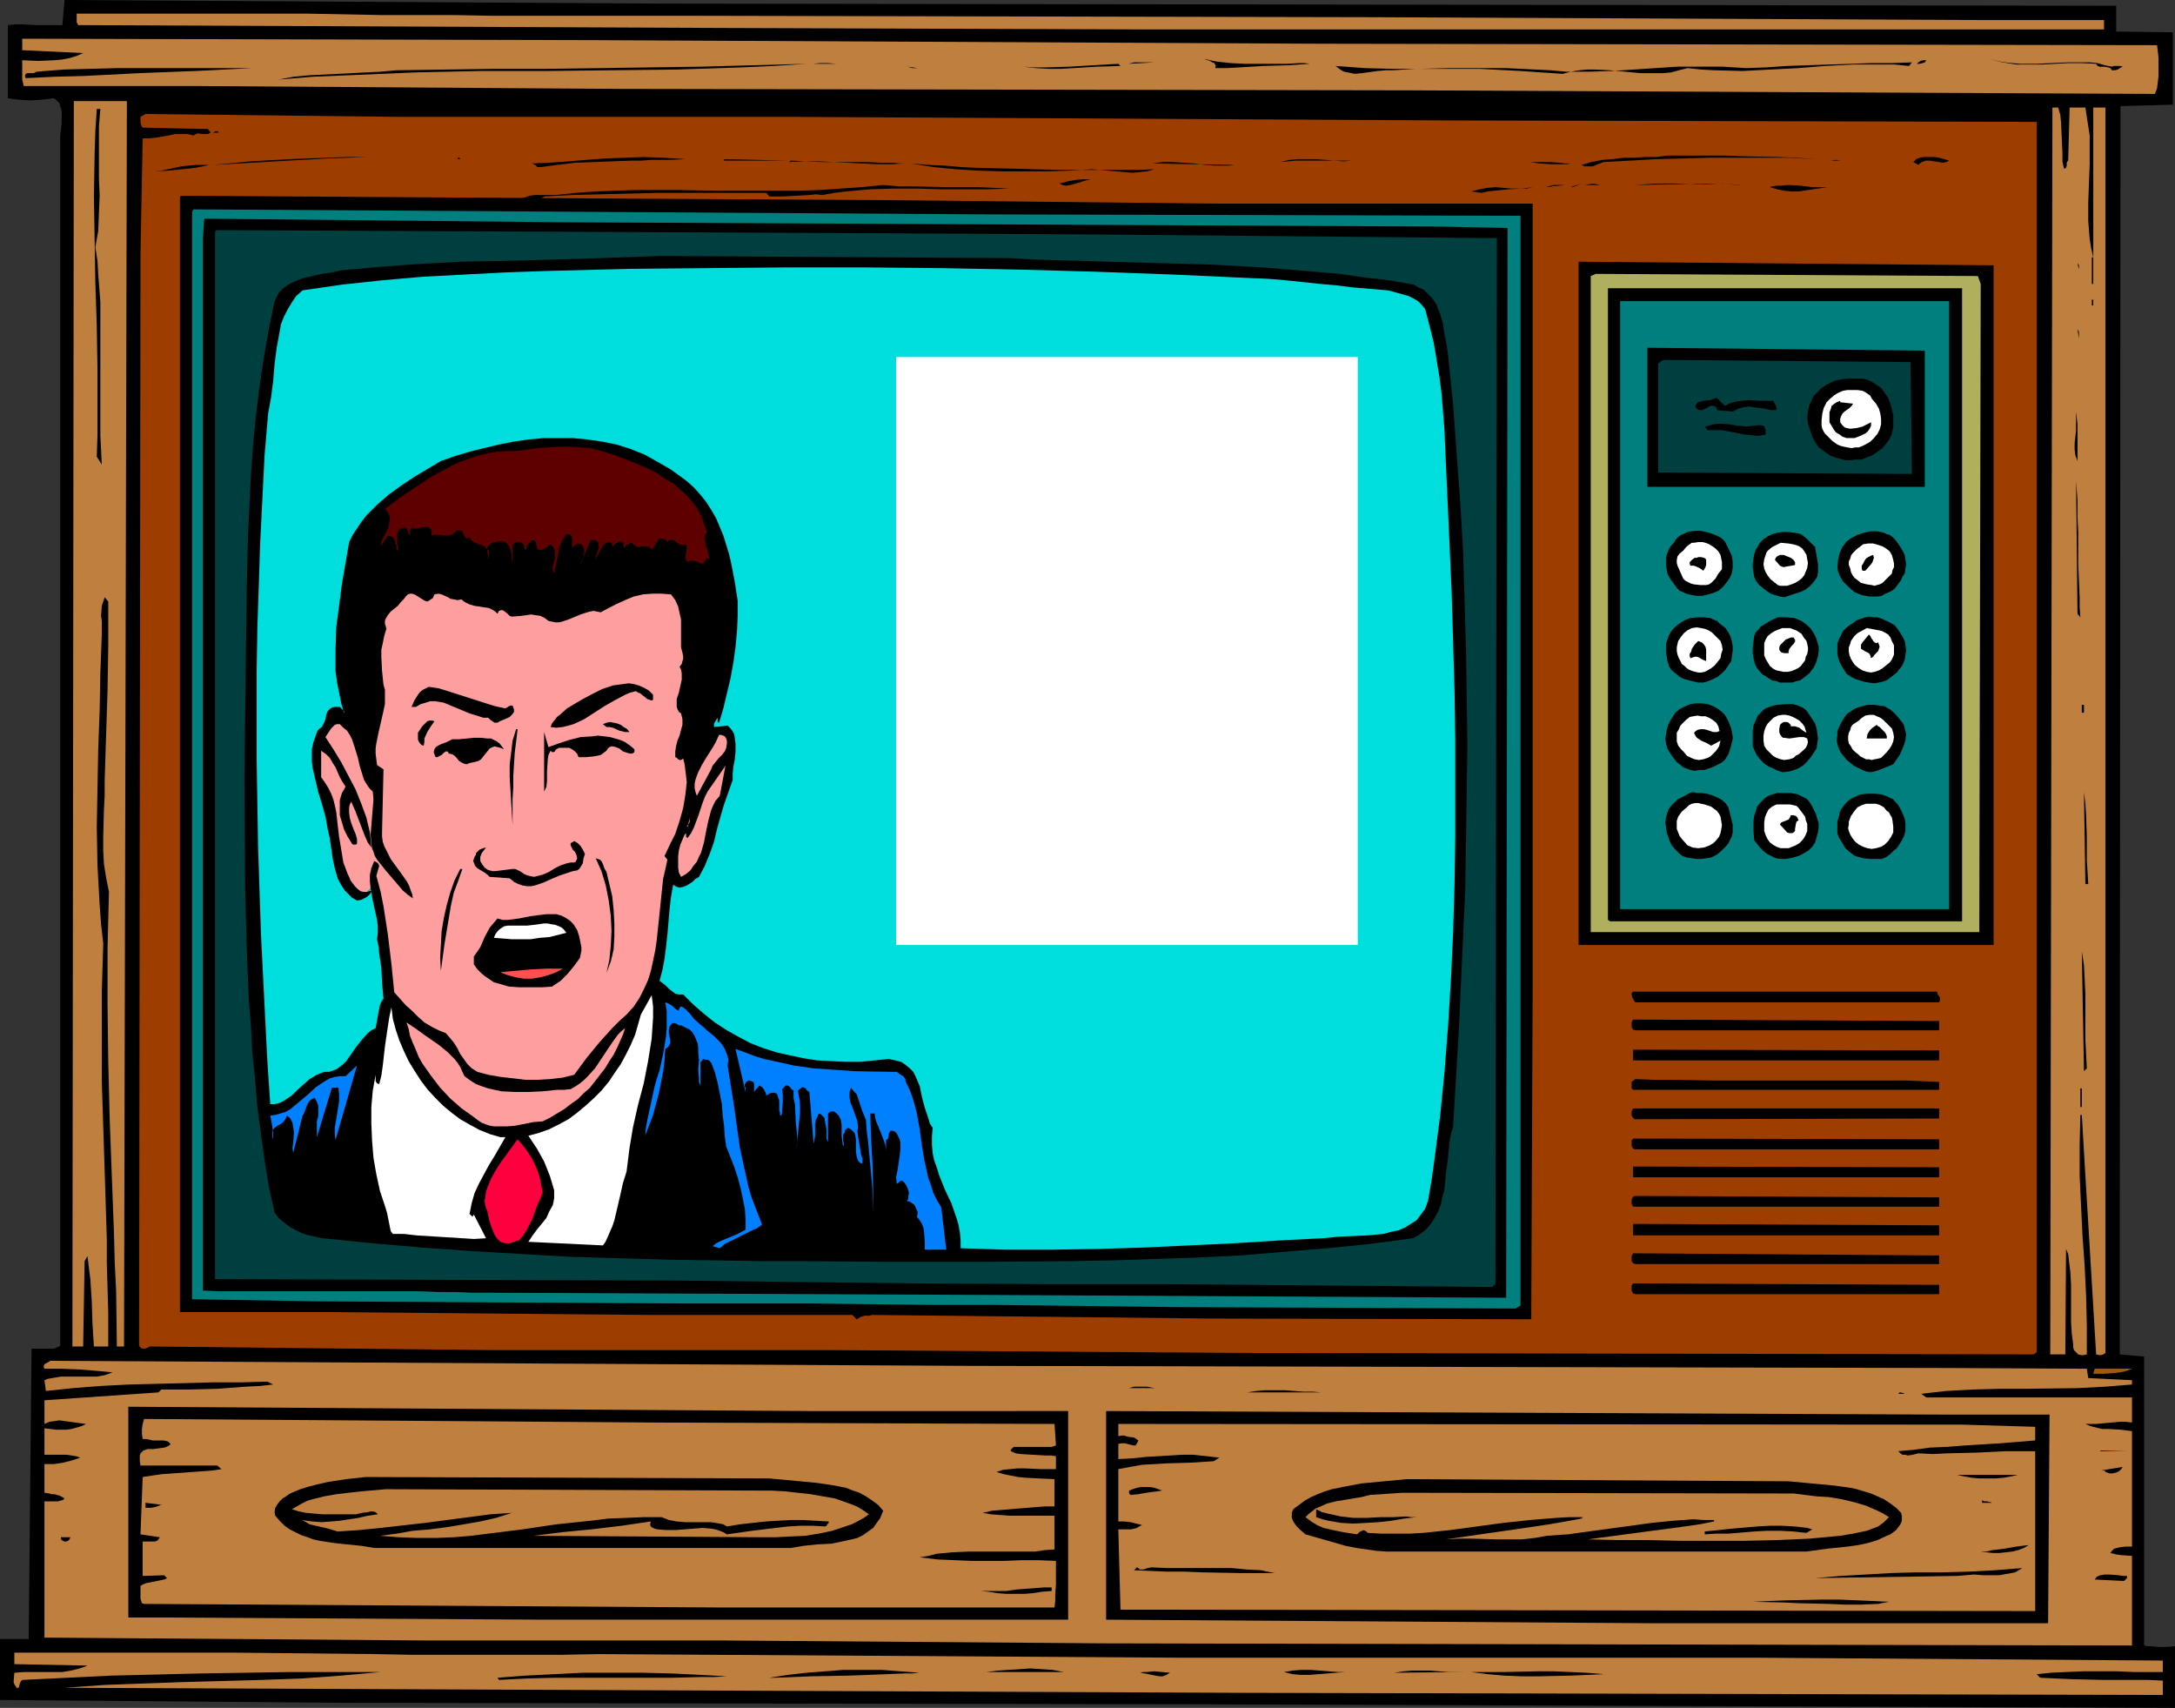 <?xml version="1.0" encoding="UTF-8" standalone="no"?>
<svg
   version="1.0"
   width="129.724mm"
   height="101.851mm"
   id="svg191"
   sodipodi:docname="Television - News Cast.wmf"
   xmlns:inkscape="http://www.inkscape.org/namespaces/inkscape"
   xmlns:sodipodi="http://sodipodi.sourceforge.net/DTD/sodipodi-0.dtd"
   xmlns="http://www.w3.org/2000/svg"
   xmlns:svg="http://www.w3.org/2000/svg">
  <rect width="100%" height="100%" fill="#333333" stroke="none"/>
  <sodipodi:namedview
     id="namedview191"
     pagecolor="#ffffff"
     bordercolor="#000000"
     borderopacity="0.25"
     inkscape:showpageshadow="2"
     inkscape:pageopacity="0.0"
     inkscape:pagecheckerboard="0"
     inkscape:deskcolor="#d1d1d1"
     inkscape:document-units="mm" />
  <defs
     id="defs1">
    <pattern
       id="WMFhbasepattern"
       patternUnits="userSpaceOnUse"
       width="6"
       height="6"
       x="0"
       y="0" />
  </defs>
  <path
     style="fill:#000000;fill-opacity:1;fill-rule:evenodd;stroke:none"
     d="m 477.043,1.293 v 5.818 l 12.766,0.162 V 23.595 l -11.797,0.323 -0.162,249.523 v 31.837 l 5.494,0.485 v 65.128 l 0.646,0.162 h 0.808 l 1.778,0.162 h 1.939 l 1.778,-0.162 v 13.898 L 271.164,384.142 77.891,383.819 0,383.173 v -13.737 h 6.464 l 0.646,-65.451 h 1.616 0.808 1.778 0.808 l 0.808,-0.323 0.646,-0.323 V 31.19 30.706 30.382 l 0.162,-1.131 0.162,-1.454 v -1.293 -1.454 l -0.323,-1.131 -0.162,-0.646 -0.485,-0.485 -0.323,-0.323 -0.485,-0.323 L 9.534,22.464 6.787,22.625 4.04,22.464 2.909,22.302 1.778,22.14 V 5.656 L 3.555,5.495 h 1.454 l 3.07,0.162 h 2.909 1.616 1.454 L 14.544,0 148.51,0.808 Z"
     id="path1" />
  <path
     style="fill:#bf7f3f;fill-opacity:1;fill-rule:evenodd;stroke:none"
     d="m 154.489,3.555 154.651,0.323 138.006,0.646 h 27.149 V 6.626 H 256.136 L 162.408,6.303 17.614,5.656 17.453,5.333 17.291,5.01 V 3.071 h 9.05 26.179 16.645 l 16.645,0.323 h 16.483 l 8.403,0.162 h 8.403 26.179 z"
     id="path2" />
  <path
     style="fill:#bf7f3f;fill-opacity:1;fill-rule:evenodd;stroke:none"
     d="m 297.505,9.858 188.749,0.323 0.323,2.747 v 2.747 1.454 l -0.162,1.454 -0.162,1.293 -0.485,1.293 -167.579,-0.808 -178.083,-0.323 -95.344,-0.646 H 5.333 L 5.171,18.585 5.01,17.938 v -1.293 -1.616 -1.454 l 3.555,0.162 3.717,-0.162 1.778,-0.162 1.616,-0.323 1.616,-0.485 L 18.746,11.959 5.01,11.313 V 8.727 L 133.966,9.05 Z"
     id="path3" />
  <path
     style="fill:#000000;fill-opacity:1;fill-rule:evenodd;stroke:none"
     d="m 295.243,14.383 -2.424,0.162 -2.424,0.162 -5.656,0.162 -2.747,0.162 -5.494,0.323 h -2.586 l 0.162,-0.485 -0.162,-0.323 -0.162,-0.323 -0.485,-0.162 -0.485,-0.323 -0.485,-0.162 -0.485,-0.162 -0.323,-0.162 1.293,0.323 1.616,0.323 3.07,0.323 3.232,0.162 h 6.302 3.07 l 2.747,-0.162 h 1.293 z"
     id="path4" />
  <path
     style="fill:#000000;fill-opacity:1;fill-rule:evenodd;stroke:none"
     d="m 476.073,15.03 0.485,-0.162 h 0.485 0.97 l 0.485,0.162 -0.646,0.323 -0.485,0.323 -0.646,0.162 h -0.323 -0.323 l -0.323,-0.485 -0.485,-0.162 -0.97,-0.162 h -0.97 l -0.485,-0.162 -0.323,-0.485 -3.232,-0.162 h -3.07 l -2.909,0.162 -2.909,0.162 h -3.07 -2.747 l -3.07,-0.485 -1.454,-0.323 -1.454,-0.485 1.616,0.485 1.778,0.323 1.616,0.162 1.778,0.162 h 3.555 l 3.555,-0.162 3.555,-0.162 h 3.394 1.778 l 1.616,0.162 1.616,0.485 z"
     id="path5" />
  <path
     style="fill:#000000;fill-opacity:1;fill-rule:evenodd;stroke:none"
     d="m 434.219,13.575 -0.323,0.485 -0.485,0.162 -0.646,0.162 h -0.646 l 0.323,-0.323 0.485,-0.323 0.646,-0.162 z"
     id="path6" />
  <path
     style="fill:#000000;fill-opacity:1;fill-rule:evenodd;stroke:none"
     d="m 190.526,14.383 h -7.272 l 1.616,-0.162 h 1.778 l 1.939,0.162 z"
     id="path7" />
  <path
     style="fill:#000000;fill-opacity:1;fill-rule:evenodd;stroke:none"
     d="m 254.358,14.383 1.293,-0.323 h 4.525 z"
     id="path8" />
  <path
     style="fill:#000000;fill-opacity:1;fill-rule:evenodd;stroke:none"
     d="m 430.34,14.868 -3.232,-0.323 h -3.07 -6.302 l -6.302,0.323 -6.141,0.485 -6.302,0.323 -6.141,0.323 -6.302,-0.162 -3.07,-0.162 -3.07,-0.323 -1.939,0.485 -1.778,0.485 -1.778,0.162 h -1.778 -3.394 l -3.394,-0.323 -3.394,-0.323 -3.394,-0.162 H 357.782 l -1.778,0.162 -1.939,0.323 -1.778,0.485 -4.848,-0.323 -4.686,-0.323 -9.211,-0.485 h -4.686 -4.686 -5.01 l -5.171,0.323 h -1.616 l -1.778,0.162 -3.555,0.485 -1.616,0.162 -1.616,-0.323 -0.808,-0.162 -0.646,-0.323 -0.646,-0.485 -0.646,-0.485 6.626,0.485 6.302,0.162 h 6.302 l 6.302,-0.162 h 6.464 6.464 l 6.626,0.323 3.394,0.162 3.555,0.323 h 5.171 l 5.01,-0.162 5.01,-0.323 4.848,-0.323 5.01,-0.323 h 5.01 5.171 l 5.333,0.323 4.525,-0.162 4.686,-0.323 9.534,-0.323 9.373,-0.323 h 4.686 l 4.525,-0.162 z"
     id="path9" />
  <path
     style="fill:#000000;fill-opacity:1;fill-rule:evenodd;stroke:none"
     d="m 181.8,14.383 -7.434,0.485 -7.272,0.323 -14.544,0.485 -14.706,0.162 -14.544,0.162 h -14.706 l -15.029,0.323 -7.595,0.323 -7.595,0.323 -7.757,0.323 -7.918,0.646 3.555,-0.646 3.394,-0.323 6.464,-0.323 6.464,-0.323 3.232,-0.162 3.555,-0.323 11.15,-0.162 11.312,-0.162 h 11.312 l 11.635,-0.162 11.635,-0.162 11.635,-0.162 11.797,-0.323 z"
     id="path10" />
  <path
     style="fill:#000000;fill-opacity:1;fill-rule:evenodd;stroke:none"
     d="m 252.581,14.868 -5.333,0.162 -5.333,0.323 -2.747,0.162 h -2.747 l -2.909,-0.162 -2.747,-0.323 2.424,0.162 h 2.586 l 5.333,-0.162 5.333,-0.323 5.656,-0.323 z"
     id="path11" />
  <path
     style="fill:#000000;fill-opacity:1;fill-rule:evenodd;stroke:none"
     d="M 56.722,15.353 44.117,15.999 31.512,16.484 18.907,17.13 12.443,17.292 5.818,17.615 5.656,17.292 V 16.969 L 5.818,16.646 6.141,16.484 H 6.626 7.595 L 7.918,16.322 8.242,16.161 14.221,15.676 20.362,15.514 26.341,15.353 h 6.141 5.979 z"
     id="path12" />
  <path
     style="fill:#000000;fill-opacity:1;fill-rule:evenodd;stroke:none"
     d="m 201.515,15.03 h 2.424 z"
     id="path13" />
  <path
     style="fill:#000000;fill-opacity:1;fill-rule:evenodd;stroke:none"
     d="m 206.848,15.353 -2.262,-0.323 1.131,0.323 z"
     id="path14" />
  <path
     style="fill:#000000;fill-opacity:1;fill-rule:evenodd;stroke:none"
     d="m 209.918,15.838 h 2.262 z"
     id="path15" />
  <path
     style="fill:#bf7f3f;fill-opacity:1;fill-rule:evenodd;stroke:none"
     d="M 27.957,303.5 H 26.341 l -0.162,-12.605 -0.323,-6.464 -0.162,-6.464 -0.485,-12.767 -0.485,-13.09 -0.323,-12.929 -0.162,-12.767 v -12.767 l 0.162,-6.303 0.162,-6.303 -0.646,-3.232 -0.485,-3.071 -0.162,-3.071 v -3.071 l 0.162,-6.141 0.162,-3.071 v -3.394 l 0.162,-5.171 0.162,-5.01 0.323,-10.02 0.162,-10.02 v -5.01 -5.171 l -0.808,-0.97 -0.323,0.97 -0.323,0.97 -0.162,2.263 0.162,1.131 v 1.131 0.97 0.97 l -0.323,8.565 -0.162,8.565 -0.323,8.727 -0.162,8.727 -0.162,8.888 0.162,8.727 0.485,8.727 0.323,4.363 0.485,4.363 -0.162,5.495 -0.162,5.333 v 5.171 5.171 10.02 l 0.323,10.02 0.323,10.02 0.323,10.181 0.162,5.333 v 5.333 l 0.162,5.495 0.162,5.656 v 7.596 h -3.232 l -0.323,-5.171 -0.162,-5.01 -0.323,-5.01 -0.323,-2.586 -0.323,-2.586 -0.646,1.131 -0.323,19.231 H 16.322 L 16.645,22.787 h 11.958 z"
     id="path16" />
  <path
     style="fill:#bf7f3f;fill-opacity:1;fill-rule:evenodd;stroke:none"
     d="m 463.953,24.241 0.485,1.616 0.162,1.616 0.162,3.555 0.162,3.555 v 1.778 l 0.323,1.616 h 0.323 l 0.162,-0.162 0.162,-0.485 v -0.646 l 0.162,-0.323 0.162,-0.162 0.323,-11.959 h 3.555 l 0.323,2.101 0.323,2.101 0.323,2.101 v 2.101 4.363 l -0.162,4.202 -0.162,4.363 v 4.202 l 0.162,2.101 0.162,1.939 0.323,2.101 0.485,2.101 V 24.241 h 2.747 V 304.954 l -0.485,0.323 -0.485,0.162 h -0.485 l -0.646,-0.162 -0.808,-13.413 -0.808,-13.413 -0.808,-13.413 -0.808,-13.737 h -0.323 l -0.162,6.788 v 6.949 l 0.323,6.788 0.323,6.788 0.485,6.788 0.323,6.626 0.162,6.626 v 6.626 l -0.646,0.162 h -0.646 l -0.646,-0.162 -0.323,-0.323 -0.323,-0.323 -0.323,-0.323 -0.162,-0.646 v -0.646 l -0.323,-2.424 -0.162,-2.586 v -8.404 l -0.162,-2.909 -0.323,-2.586 -0.162,-1.454 -0.485,-1.131 -0.162,23.756 h -3.394 l 0.485,-281.036 z"
     id="path17" />
  <path
     style="fill:#000000;fill-opacity:1;fill-rule:evenodd;stroke:none"
     d="m 22.624,24.564 -0.323,3.879 v 3.879 7.919 l 0.162,3.879 -0.162,3.879 -0.162,4.04 -0.646,3.717 0.485,3.071 0.162,3.071 0.485,6.141 v 5.818 6.141 5.979 6.141 6.141 l 0.323,6.464 -1.131,-1.778 0.162,-5.01 v -4.848 -9.858 l -0.162,-9.696 -0.323,-9.696 -0.162,-9.696 -0.162,-9.858 0.162,-9.696 0.162,-5.01 0.323,-5.01 z"
     id="path18" />
  <path
     style="fill:#9e3d00;fill-opacity:1;fill-rule:evenodd;stroke:none"
     d="m 178.245,26.342 148.349,0.808 132.512,0.323 V 304.793 l -0.646,0.485 -177.437,-0.323 -94.051,-0.646 h -76.437 l -76.275,-0.808 h -0.485 l -0.646,0.323 -0.485,0.162 h -0.323 -0.323 l -0.323,-0.323 -0.323,-0.323 0.323,-246.291 0.485,-25.857 h 1.454 l 1.454,-0.162 2.909,-0.485 1.454,-0.323 h 1.454 1.454 l 1.293,0.323 0.485,-0.323 0.485,-0.162 0.97,0.162 h 0.808 0.485 l 0.646,-0.323 -0.646,-0.808 -14.706,-0.323 -0.323,-0.485 -0.162,-0.646 V 26.989 26.342 l 1.131,-0.646 57.368,0.646 z"
     id="path19" />
  <path
     style="fill:#000000;fill-opacity:1;fill-rule:evenodd;stroke:none"
     d="m 49.288,29.897 h -1.293 l 0.323,-0.162 0.323,-0.162 h 0.323 0.162 z"
     id="path20" />
  <path
     style="fill:#000000;fill-opacity:1;fill-rule:evenodd;stroke:none"
     d="m 409.171,35.877 -5.818,-0.323 h -5.979 -5.979 -5.979 l -12.12,0.323 -11.797,0.646 -1.293,0.485 -1.131,0.485 h -1.293 -0.646 l -0.646,-0.323 2.262,-0.646 2.424,-0.485 2.262,-0.162 2.586,-0.323 h 2.424 l 2.424,-0.162 h 2.424 l 2.586,-0.323 h 4.363 4.363 4.202 l 4.04,0.162 8.08,0.162 4.04,0.162 z"
     id="path21" />
  <path
     style="fill:#000000;fill-opacity:1;fill-rule:evenodd;stroke:none"
     d="m 439.39,36.2 -0.323,0.162 -0.323,0.162 -0.808,0.162 -0.808,-0.162 -1.131,-0.162 -0.97,-0.162 h -0.97 l -0.323,0.162 -0.485,0.162 -0.485,0.323 -0.323,0.323 -1.131,-0.646 0.646,-0.646 0.808,-0.323 0.97,-0.162 h 0.97 1.293 l 1.131,0.162 1.131,0.323 z"
     id="path22" />
  <path
     style="fill:#000000;fill-opacity:1;fill-rule:evenodd;stroke:none"
     d="m 82.739,35.392 -8.888,0.323 -8.726,0.485 -8.565,0.485 -8.565,0.485 8.565,-0.808 8.726,-0.485 8.565,-0.323 4.363,-0.162 z"
     id="path23" />
  <path
     style="fill:#000000;fill-opacity:1;fill-rule:evenodd;stroke:none"
     d="m 83.386,35.392 h 0.97 z"
     id="path24" />
  <path
     style="fill:#000000;fill-opacity:1;fill-rule:evenodd;stroke:none"
     d="m 103.101,35.877 0.323,-0.485 0.323,0.485 z"
     id="path25" />
  <path
     style="fill:#000000;fill-opacity:1;fill-rule:evenodd;stroke:none"
     d="m 154.489,35.877 -3.878,0.162 h -3.878 l -2.101,0.162 h -2.101 l -4.363,0.162 -4.202,0.162 -4.363,0.162 -4.04,0.485 -3.717,0.485 h -0.485 -0.323 l -0.162,-0.323 -0.323,-0.162 -0.485,-0.323 h -0.323 -0.485 l 4.525,-0.162 4.363,-0.323 4.04,-0.323 4.363,-0.323 4.202,-0.162 4.363,-0.162 4.525,0.162 2.424,0.162 z"
     id="path26" />
  <path
     style="fill:#000000;fill-opacity:1;fill-rule:evenodd;stroke:none"
     d="m 106.979,35.877 5.494,0.323 z"
     id="path27" />
  <path
     style="fill:#000000;fill-opacity:1;fill-rule:evenodd;stroke:none"
     d="m 155.136,35.877 h 2.747 z"
     id="path28" />
  <path
     style="fill:#000000;fill-opacity:1;fill-rule:evenodd;stroke:none"
     d="m 159.984,35.877 2.424,0.323 z"
     id="path29" />
  <path
     style="fill:#000000;fill-opacity:1;fill-rule:evenodd;stroke:none"
     d="M 163.216,36.2 V 35.877 L 177.275,36.2 Z"
     id="path30" />
  <path
     style="fill:#000000;fill-opacity:1;fill-rule:evenodd;stroke:none"
     d="m 304.777,36.2 h -12.605 l -1.778,0.162 -1.778,0.162 2.101,-0.485 2.101,-0.162 h 1.939 1.939 l 4.04,0.323 2.101,0.162 z"
     id="path31" />
  <path
     style="fill:#000000;fill-opacity:1;fill-rule:evenodd;stroke:none"
     d="m 414.827,36.2 h -4.525 2.424 l 1.131,-0.162 z"
     id="path32" />
  <path
     style="fill:#000000;fill-opacity:1;fill-rule:evenodd;stroke:none"
     d="m 113.281,36.2 h 2.424 z"
     id="path33" />
  <path
     style="fill:#000000;fill-opacity:1;fill-rule:evenodd;stroke:none"
     d="m 203.939,36.847 -3.07,0.162 h -3.232 l -6.464,-0.323 -6.787,-0.323 h -3.232 l -3.232,0.162 0.323,-0.323 3.394,0.162 3.555,0.162 h 6.949 3.394 l 3.232,0.162 h 1.293 1.454 l 1.293,0.162 z"
     id="path34" />
  <path
     style="fill:#000000;fill-opacity:1;fill-rule:evenodd;stroke:none"
     d="m 278.113,37.17 -18.261,-0.323 1.131,-0.162 1.131,-0.162 h 2.262 l 2.424,0.162 2.424,0.162 2.424,0.323 2.262,0.162 h 2.262 0.97 z"
     id="path35" />
  <path
     style="fill:#000000;fill-opacity:1;fill-rule:evenodd;stroke:none"
     d="m 321.584,36.2 h 5.818 z"
     id="path36" />
  <path
     style="fill:#000000;fill-opacity:1;fill-rule:evenodd;stroke:none"
     d="m 330.472,36.2 4.202,0.323 z"
     id="path37" />
  <path
     style="fill:#000000;fill-opacity:1;fill-rule:evenodd;stroke:none"
     d="m 335.804,36.523 h 3.07 z"
     id="path38" />
  <path
     style="fill:#000000;fill-opacity:1;fill-rule:evenodd;stroke:none"
     d="m 342.43,36.523 h 0.97 z"
     id="path39" />
  <path
     style="fill:#000000;fill-opacity:1;fill-rule:evenodd;stroke:none"
     d="m 354.065,36.847 -0.97,0.162 h -1.131 -2.424 l -2.424,-0.162 -1.131,-0.162 -1.131,-0.162 h 2.424 2.101 l 2.262,0.162 1.131,0.162 z"
     id="path40" />
  <path
     style="fill:#000000;fill-opacity:1;fill-rule:evenodd;stroke:none"
     d="m 47.187,37.17 -3.07,0.646 -3.07,0.323 -3.07,0.323 -3.07,0.162 1.454,-0.162 3.07,-0.646 1.454,-0.323 3.232,-0.323 h 1.454 z"
     id="path41" />
  <path
     style="fill:#000000;fill-opacity:1;fill-rule:evenodd;stroke:none"
     d="m 260.176,38.14 -1.616,0.485 -1.616,0.162 -1.616,0.162 -1.778,-0.162 -3.878,-0.323 -3.555,-0.323 -5.01,0.323 -5.01,0.162 h -5.171 -5.171 l -5.171,-0.162 -5.171,-0.323 -5.01,-0.485 -5.01,-0.808 3.878,0.323 3.717,0.162 3.555,0.323 3.394,0.162 6.626,0.162 6.464,0.162 6.302,0.162 h 16.968 z"
     id="path42" />
  <path
     style="fill:#000000;fill-opacity:1;fill-rule:evenodd;stroke:none"
     d="m 245.793,40.402 -1.778,0.485 -0.97,0.323 -1.778,0.485 -0.97,0.162 -0.808,-0.162 -0.646,-0.323 1.778,-0.485 1.778,-0.323 1.778,-0.162 h 0.808 z"
     id="path43" />
  <path
     style="fill:#000000;fill-opacity:1;fill-rule:evenodd;stroke:none"
     d="m 387.355,41.372 -18.746,0.323 2.262,-0.162 2.262,-0.162 h 4.525 l 4.686,0.162 h 2.424 z"
     id="path44" />
  <path
     style="fill:#000000;fill-opacity:1;fill-rule:evenodd;stroke:none"
     d="m 354.065,42.18 2.424,-0.808 -1.939,0.808 z"
     id="path45" />
  <path
     style="fill:#000000;fill-opacity:1;fill-rule:evenodd;stroke:none"
     d="m 357.297,41.695 1.778,-0.323 1.616,0.323 z"
     id="path46" />
  <path
     style="fill:#000000;fill-opacity:1;fill-rule:evenodd;stroke:none"
     d="m 363.6,41.372 3.717,0.323 z"
     id="path47" />
  <path
     style="fill:#000000;fill-opacity:1;fill-rule:evenodd;stroke:none"
     d="m 393.172,41.695 h -0.485 l -4.848,-0.323 h 0.323 l 3.717,0.323 z"
     id="path48" />
  <path
     style="fill:#000000;fill-opacity:1;fill-rule:evenodd;stroke:none"
     d="m 227.533,42.503 -5.01,0.162 h -7.595 -2.747 l -5.333,-0.162 h -5.333 l -5.333,0.162 -5.494,0.485 -2.586,0.323 -2.747,0.485 -1.454,-0.162 -1.454,0.162 -2.909,0.162 -3.07,0.162 h -1.454 -1.616 l -0.646,-0.808 h -5.979 -18.746 l -12.928,0.323 -6.141,0.162 -6.141,0.323 -0.646,0.323 -0.646,0.323 h -0.808 -2.586 -0.808 l -0.808,0.323 0.97,-0.485 0.97,-0.323 0.97,-0.323 1.131,-0.162 h 0.97 2.424 1.293 l 4.525,-0.485 4.525,-0.323 4.525,-0.162 4.525,-0.162 h 9.211 l 9.05,0.162 h 9.211 9.373 l 4.525,-0.162 4.848,-0.323 4.686,-0.323 4.848,-0.485 3.555,0.323 h 3.555 l 7.11,0.162 h 7.11 l 3.555,0.162 z"
     id="path49" />
  <path
     style="fill:#000000;fill-opacity:1;fill-rule:evenodd;stroke:none"
     d="m 348.409,42.18 1.778,-0.485 h 2.586 z"
     id="path50" />
  <path
     style="fill:#000000;fill-opacity:1;fill-rule:evenodd;stroke:none"
     d="m 395.112,41.695 2.586,0.485 z"
     id="path51" />
  <path
     style="fill:#000000;fill-opacity:1;fill-rule:evenodd;stroke:none"
     d="m 411.918,42.18 -3.232,0.485 -3.232,0.485 h -1.616 l -1.616,-0.162 -1.616,-0.323 -1.616,-0.485 0.323,-0.162 h 0.162 l 0.97,-0.162 h 1.131 l 1.454,-0.162 2.909,0.162 1.293,0.162 1.293,0.162 z"
     id="path52" />
  <path
     style="fill:#000000;fill-opacity:1;fill-rule:evenodd;stroke:none"
     d="m 345.662,42.18 -1.293,0.162 -1.293,0.162 -3.07,0.162 -3.07,0.323 -1.616,0.162 -1.293,0.323 -2.424,-0.323 1.939,-0.485 1.778,-0.323 1.778,-0.162 1.778,0.162 1.778,0.162 h 1.616 1.778 z"
     id="path53" />
  <path
     style="fill:#000000;fill-opacity:1;fill-rule:evenodd;stroke:none"
     d="m 471.548,58.017 h 0.323 v 5.979 h -0.323 z"
     id="path54" />
  <path
     style="fill:#000000;fill-opacity:1;fill-rule:evenodd;stroke:none"
     d="M 449.409,212.999 H 355.843 V 58.987 l 93.566,0.808 z"
     id="path55" />
  <path
     style="fill:#000000;fill-opacity:1;fill-rule:evenodd;stroke:none"
     d="m 468.639,60.765 -0.323,-1.454 0.323,0.485 z"
     id="path56" />
  <path
     style="fill:#afaf5e;fill-opacity:1;fill-rule:evenodd;stroke:none"
     d="M 446.5,63.997 446.177,210.091 H 358.59 V 62.219 l 1.131,-0.485 86.133,0.485 z"
     id="path57" />
  <path
     style="fill:#000000;fill-opacity:1;fill-rule:evenodd;stroke:none"
     d="m 442.299,207.666 h -76.275 -0.808 -0.97 -0.97 -0.323 l -0.485,-0.323 V 64.966 h 79.83 z"
     id="path58" />
  <path
     style="fill:#000000;fill-opacity:1;fill-rule:evenodd;stroke:none"
     d="m 471.548,67.552 h 0.323 v 1.293 h -0.323 z"
     id="path59" />
  <path
     style="fill:#007f7f;fill-opacity:1;fill-rule:evenodd;stroke:none"
     d="M 439.39,204.919 H 365.216 V 67.875 h 74.174 z"
     id="path60" />
  <path
     style="fill:#000000;fill-opacity:1;fill-rule:evenodd;stroke:none"
     d="m 468.639,76.279 -0.323,-2.101 0.323,0.646 z"
     id="path61" />
  <path
     style="fill:#000000;fill-opacity:1;fill-rule:evenodd;stroke:none"
     d="M 433.896,109.732 H 371.356 V 78.38 l 62.539,0.646 z"
     id="path62" />
  <path
     style="fill:#003f3f;fill-opacity:1;fill-rule:evenodd;stroke:none"
     d="m 430.987,106.823 -57.206,-0.323 V 81.935 l 1.131,-0.808 55.752,0.485 z"
     id="path63" />
  <path
     style="fill:#000000;fill-opacity:1;fill-rule:evenodd;stroke:none"
     d="m 424.038,87.43 0.808,1.131 0.808,1.131 0.485,1.293 0.323,1.293 0.323,1.293 v 1.454 1.293 l -0.323,1.454 -0.485,1.131 -0.808,1.131 -0.808,0.97 -1.131,0.808 -1.131,0.808 -1.293,0.485 -1.131,0.485 h -1.454 l -1.131,0.162 h -1.131 l -1.131,-0.323 -1.131,-0.323 -0.97,-0.323 -0.97,-0.646 -1.778,-1.293 -0.808,-1.131 -0.646,-1.293 -0.485,-1.454 -0.485,-1.454 -0.162,-1.293 0.162,-1.616 0.323,-1.293 0.323,-0.646 0.323,-0.808 0.323,-0.646 0.646,-0.646 1.131,-1.131 1.293,-0.808 1.616,-0.808 1.616,-0.323 1.616,-0.162 h 1.778 1.454 l 0.646,0.162 0.485,0.162 0.97,0.485 0.97,0.646 z"
     id="path64" />
  <path
     style="fill:#ffffff;fill-opacity:1;fill-rule:evenodd;stroke:none"
     d="m 423.553,92.117 0.323,1.131 0.162,1.131 v 1.293 l -0.323,1.131 -0.485,0.97 -0.808,0.97 -0.808,0.808 -1.131,0.646 -0.646,0.323 -0.808,0.323 h -0.808 l -0.808,0.162 -0.97,-0.162 -0.808,-0.162 -0.646,-0.162 -0.808,-0.323 -1.131,-0.808 -1.131,-1.131 -0.485,-0.485 -0.323,-0.485 -0.323,-0.646 -0.162,-0.646 v -1.293 l 0.162,-1.454 0.323,-1.293 0.646,-1.293 0.808,-0.808 0.97,-0.808 0.808,-0.485 1.131,-0.485 0.97,-0.162 h 1.131 1.131 l 1.131,0.162 0.646,0.323 0.485,0.323 0.646,0.485 0.323,0.646 0.97,1.131 z"
     id="path65" />
  <path
     style="fill:#000000;fill-opacity:1;fill-rule:evenodd;stroke:none"
     d="m 388.809,91.47 1.293,-0.646 1.293,-0.323 1.293,-0.162 1.454,-0.162 2.586,0.162 h 3.07 l 0.162,0.485 0.323,0.485 0.162,0.485 v 0.323 0.323 h -1.293 l -1.293,-0.323 -1.293,-0.162 -1.131,-0.162 -1.293,-0.162 -1.131,0.162 -1.131,0.323 -0.646,0.323 -0.646,0.323 -3.555,-0.323 v -0.323 l -0.162,-0.323 -0.323,-0.162 -0.162,-0.162 h -0.646 l -0.485,0.162 -0.485,0.323 -0.97,0.485 h -0.646 l -0.485,-0.162 -0.323,-0.323 -0.162,-0.323 0.162,-0.485 0.323,-0.485 0.646,-0.162 0.646,-0.162 1.616,-0.162 0.808,-0.323 0.646,-0.162 z"
     id="path66" />
  <path
     style="fill:#000000;fill-opacity:1;fill-rule:evenodd;stroke:none"
     d="m 417.736,90.985 -0.323,0.485 -0.485,0.485 -1.131,0.808 -0.485,0.485 -0.323,0.646 -0.162,0.485 v 0.808 l 0.485,0.646 0.485,0.485 0.485,0.162 0.808,0.162 1.454,-0.162 0.646,-0.162 0.646,-0.162 0.97,-0.485 0.97,-0.485 v 0.808 l -0.323,0.646 -0.323,0.485 -0.485,0.485 -0.646,0.323 -0.646,0.323 -1.293,0.485 h -0.97 -0.808 l -0.97,-0.323 -0.646,-0.485 -0.808,-0.485 -0.485,-0.646 -0.485,-0.808 -0.485,-0.808 v -0.808 -0.646 -0.808 l 0.323,-0.808 0.162,-0.646 0.646,-0.485 0.485,-0.323 0.808,-0.323 v 0.323 z"
     id="path67" />
  <path
     style="fill:#000000;fill-opacity:1;fill-rule:evenodd;stroke:none"
     d="m 468.316,103.914 -0.485,-1.293 -0.162,-1.293 v -1.454 l 0.323,-2.747 V 95.672 94.218 92.763 l 0.162,1.454 0.162,1.454 v 2.747 2.586 1.454 z"
     id="path68" />
  <path
     style="fill:#000000;fill-opacity:1;fill-rule:evenodd;stroke:none"
     d="m 397.697,95.995 0.162,0.485 0.162,0.485 v 0.485 0.485 l -1.616,0.323 -1.616,-0.162 -1.616,-0.162 -1.616,-0.323 -3.394,-0.646 h -1.616 -1.616 l -0.646,-0.808 0.808,-0.162 0.97,-0.323 0.97,-0.162 h 0.97 l 2.101,0.162 1.778,0.323 h 0.808 l 0.808,0.162 1.454,-0.162 1.293,-0.162 h 0.646 z"
     id="path69" />
  <path
     style="fill:#000000;fill-opacity:1;fill-rule:evenodd;stroke:none"
     d="m 468.963,139.145 -0.646,-0.808 -0.323,-29.898 0.162,2.263 0.162,1.939 v 3.879 l 0.162,3.555 v 3.555 3.555 l 0.162,3.717 0.162,3.879 v 2.101 z"
     id="path70" />
  <path
     style="fill:#000000;fill-opacity:1;fill-rule:evenodd;stroke:none"
     d="m 388.809,122.014 1.131,2.263 0.485,1.131 0.162,1.293 v 1.293 l -0.162,1.131 -0.485,1.131 -0.323,0.485 -0.485,0.646 -0.808,0.97 -0.97,0.808 -1.131,0.485 -1.131,0.323 -1.293,0.323 h -1.293 l -1.131,-0.162 -1.293,-0.323 -0.646,-0.323 -0.808,-0.323 -0.485,-0.485 -0.485,-0.646 -0.97,-1.293 -0.485,-0.808 -0.323,-0.646 -0.323,-1.778 v -0.97 -0.97 l 0.323,-0.97 0.323,-0.808 0.485,-0.808 0.646,-0.646 0.485,-0.808 0.485,-0.485 0.646,-0.485 0.808,-0.323 0.646,-0.323 0.808,-0.162 1.778,-0.162 1.616,0.323 1.616,0.485 1.454,0.646 0.646,0.485 z"
     id="path71" />
  <path
     style="fill:#000000;fill-opacity:1;fill-rule:evenodd;stroke:none"
     d="m 409.171,123.307 0.323,1.939 0.323,1.939 v 0.97 0.808 l -0.162,0.97 -0.485,0.808 -0.646,0.808 -0.646,0.646 -0.808,0.646 -0.97,0.485 -1.939,0.646 -1.939,0.646 -0.97,-0.162 -1.131,-0.323 -0.97,-0.323 -0.97,-0.646 -0.808,-0.646 -0.808,-0.646 -0.646,-0.808 -0.485,-0.97 -0.323,-2.101 v -0.97 l 0.162,-1.131 0.162,-0.97 0.323,-0.97 0.485,-0.808 0.485,-0.808 0.808,-0.808 0.97,-0.646 0.97,-0.485 1.293,-0.323 1.131,-0.162 h 1.131 l 1.293,0.162 1.131,0.162 0.485,0.162 0.485,0.323 0.97,0.808 0.97,0.97 z"
     id="path72" />
  <path
     style="fill:#000000;fill-opacity:1;fill-rule:evenodd;stroke:none"
     d="m 427.108,121.529 0.646,0.808 0.646,0.97 0.485,0.808 0.485,0.97 0.162,1.131 0.162,0.97 -0.162,0.97 -0.162,1.131 -0.485,0.646 -0.323,0.808 -0.97,1.293 -0.485,0.646 -0.646,0.485 -0.646,0.323 -0.808,0.323 -0.808,0.485 -0.97,0.162 h -0.808 -0.97 l -1.778,-0.323 -1.616,-0.646 -1.454,-1.293 -1.131,-1.131 -0.485,-0.808 -0.323,-0.646 -0.323,-0.808 -0.162,-0.97 0.162,-1.616 0.323,-1.454 0.646,-1.454 0.485,-0.646 0.485,-0.646 1.131,-0.808 1.293,-0.646 1.454,-0.485 1.454,-0.323 h 1.616 l 1.454,0.323 0.646,0.323 0.646,0.162 0.646,0.485 z"
     id="path73" />
  <path
     style="fill:#ffffff;fill-opacity:1;fill-rule:evenodd;stroke:none"
     d="m 387.84,125.085 0.162,0.808 0.162,0.808 v 0.646 0.97 l -0.808,0.97 -0.646,1.131 -0.485,0.485 -0.485,0.485 -0.485,0.323 -0.646,0.162 h -1.293 l -1.454,-0.162 -0.646,-0.162 -0.646,-0.323 -0.646,-0.323 -0.485,-0.485 -0.646,-1.454 -0.646,-1.454 -0.162,-0.646 v -0.646 l 0.162,-0.808 0.485,-0.646 0.808,-0.646 0.646,-0.808 0.808,-0.646 0.485,-0.323 h 0.485 l 0.97,-0.162 h 0.97 l 0.646,0.162 0.808,0.323 0.808,0.485 0.646,0.485 0.646,0.646 z"
     id="path74" />
  <path
     style="fill:#ffffff;fill-opacity:1;fill-rule:evenodd;stroke:none"
     d="m 407.232,125.085 0.162,0.97 0.162,0.808 -0.162,1.131 -0.323,0.808 -0.323,0.808 -0.646,0.808 -0.646,0.485 -0.808,0.485 -0.808,0.323 -0.97,0.323 h -1.131 -0.485 l -0.485,-0.162 -0.808,-0.646 -0.808,-0.646 -0.646,-0.808 -0.485,-0.808 -0.323,-0.808 -0.162,-0.97 0.162,-1.131 0.323,-0.97 0.162,-0.485 0.323,-0.485 0.97,-0.808 0.97,-0.485 0.97,-0.485 1.778,0.162 1.616,0.323 0.808,0.323 0.646,0.485 0.485,0.646 z"
     id="path75" />
  <path
     style="fill:#ffffff;fill-opacity:1;fill-rule:evenodd;stroke:none"
     d="m 426.785,126.216 0.162,0.808 v 0.808 l -0.323,0.646 -0.162,0.808 -0.485,0.485 -0.485,0.485 -1.131,1.131 -0.646,0.323 -0.646,0.162 -0.485,0.162 -0.646,-0.162 -1.131,-0.162 -1.293,-0.323 -0.808,-0.646 -0.646,-0.485 -0.485,-0.646 -0.323,-0.646 -0.162,-0.808 -0.323,-0.808 v -0.808 l 0.323,-0.646 0.162,-0.646 0.323,-0.485 0.646,-0.646 0.485,-0.485 0.485,-0.323 0.808,-0.646 1.131,-0.162 h 1.131 l 1.131,0.323 0.97,0.323 0.808,0.485 0.808,0.646 0.485,0.808 z"
     id="path76" />
  <path
     style="fill:#000000;fill-opacity:1;fill-rule:evenodd;stroke:none"
     d="m 404.646,127.347 -0.808,0.162 -0.97,0.162 -0.808,0.162 -0.485,-0.162 -0.323,-0.162 -1.131,-1.293 0.162,-0.485 0.323,-0.323 0.323,-0.162 0.323,-0.162 h 0.808 l 0.808,0.323 0.808,0.323 0.646,0.485 0.323,0.485 z"
     id="path77" />
  <path
     style="fill:#000000;fill-opacity:1;fill-rule:evenodd;stroke:none"
     d="m 422.26,125.085 0.162,0.646 -0.162,0.485 -0.162,0.485 -0.323,0.485 -1.293,1.454 h -0.646 l -0.162,-0.485 v -0.646 l 0.323,-0.485 0.323,-0.646 0.323,-0.485 0.485,-0.323 0.646,-0.323 z"
     id="path78" />
  <path
     style="fill:#000000;fill-opacity:1;fill-rule:evenodd;stroke:none"
     d="m 384.608,126.862 v 0.485 l -0.162,0.485 -0.162,0.323 -0.323,0.485 -0.646,-0.485 -0.323,-0.162 -0.323,-0.162 -0.808,-0.323 h -0.323 -0.485 l -0.162,-0.485 v -0.323 l 0.323,-0.323 0.162,-0.162 0.646,-0.485 h 0.485 l 0.323,-0.162 h 0.646 l 0.646,0.162 0.323,0.162 0.162,0.323 v 0.162 z"
     id="path79" />
  <path
     style="fill:#000000;fill-opacity:1;fill-rule:evenodd;stroke:none"
     d="m 388.163,140.922 0.808,0.646 0.646,0.97 0.485,0.97 0.323,1.131 0.162,0.97 v 1.131 l -0.162,1.131 -0.162,1.131 -0.646,0.97 -0.646,0.97 -0.808,0.808 -0.97,0.808 -0.97,0.485 -1.131,0.485 -1.131,0.323 h -1.131 l -2.101,-0.485 -1.131,-0.323 -0.97,-0.485 -0.97,-0.808 -0.808,-0.646 -0.646,-0.97 -0.323,-1.131 -0.323,-1.939 v -0.97 -0.97 l 0.323,-0.97 0.323,-0.97 0.485,-0.808 0.646,-0.808 1.131,-0.97 1.293,-0.808 1.293,-0.485 1.616,-0.162 h 1.454 l 1.454,0.162 0.646,0.323 0.808,0.323 0.485,0.485 z"
     id="path80" />
  <path
     style="fill:#000000;fill-opacity:1;fill-rule:evenodd;stroke:none"
     d="m 407.393,140.922 0.808,0.808 0.646,0.97 0.485,0.97 0.323,0.97 0.323,1.131 v 0.97 l -0.162,1.131 -0.323,1.131 -0.323,0.808 -0.323,0.646 -0.485,0.646 -0.485,0.646 -0.808,0.646 -0.646,0.485 -0.646,0.485 -0.808,0.162 -0.97,0.323 h -0.808 -0.97 -0.97 l -0.808,-0.323 -0.97,-0.162 -0.808,-0.485 -0.646,-0.485 -0.646,-0.323 -0.485,-0.485 -0.808,-0.97 -0.485,-0.97 -0.323,-1.293 -0.162,-1.131 v -1.293 l 0.323,-2.586 0.323,-0.808 0.646,-0.646 0.485,-0.646 0.808,-0.485 1.616,-0.97 1.454,-0.646 h 1.939 l 1.778,0.162 0.808,0.323 0.808,0.323 0.646,0.485 z"
     id="path81" />
  <path
     style="fill:#000000;fill-opacity:1;fill-rule:evenodd;stroke:none"
     d="m 427.108,140.922 0.646,0.808 0.646,0.97 0.485,0.808 0.485,0.97 0.162,0.97 0.162,1.131 -0.162,0.97 -0.162,1.131 -0.323,0.808 -0.323,0.646 -0.646,0.808 -0.485,0.646 -1.454,1.131 -0.646,0.485 -0.646,0.323 -1.293,0.323 -1.131,0.162 -1.131,-0.162 -0.97,-0.162 -1.131,-0.323 -0.97,-0.323 -0.97,-0.485 -0.97,-0.646 -1.131,-1.778 -0.485,-0.97 -0.323,-0.97 -0.162,-0.97 v -0.97 -1.131 l 0.323,-0.97 0.485,-0.97 0.485,-0.97 0.646,-0.646 0.808,-0.646 0.808,-0.485 0.808,-0.646 1.939,-0.646 0.97,-0.162 0.97,0.162 h 0.808 l 0.97,0.323 1.454,0.646 z"
     id="path82" />
  <path
     style="fill:#ffffff;fill-opacity:1;fill-rule:evenodd;stroke:none"
     d="m 387.84,144.478 0.323,0.97 0.162,0.97 -0.323,0.97 -0.162,0.97 -0.646,0.808 -0.646,0.808 -0.808,0.646 -0.808,0.485 -0.646,0.323 -0.808,0.162 h -0.646 l -0.646,-0.162 -0.646,-0.162 -0.808,-0.323 -0.485,-0.323 -0.485,-0.485 -0.646,-0.485 -0.323,-0.646 -0.323,-0.646 -0.323,-0.808 -0.162,-0.808 v -0.808 l 0.162,-0.808 0.162,-0.646 0.646,-0.97 0.646,-0.808 0.808,-0.646 0.97,-0.485 1.131,-0.162 0.97,0.162 0.808,0.162 0.808,0.323 0.808,0.485 0.646,0.646 z"
     id="path83" />
  <path
     style="fill:#ffffff;fill-opacity:1;fill-rule:evenodd;stroke:none"
     d="m 407.232,144.478 0.162,0.646 0.162,0.808 v 0.646 l -0.162,0.808 -0.323,0.646 -0.162,0.808 -0.485,0.646 -0.485,0.646 -0.646,0.485 -0.646,0.323 -0.808,0.323 -0.808,0.162 h -0.97 l -0.808,-0.162 -0.808,-0.162 -0.646,-0.323 -0.808,-0.646 -0.485,-0.808 -0.485,-0.808 -0.323,-0.808 v -0.808 -0.97 -0.97 l 0.323,-0.808 0.485,-0.808 0.808,-0.646 0.808,-0.485 0.808,-0.323 0.808,-0.323 h 0.97 0.808 l 0.808,0.323 0.485,0.162 0.323,0.162 0.97,0.646 0.485,0.808 z"
     id="path84" />
  <path
     style="fill:#ffffff;fill-opacity:1;fill-rule:evenodd;stroke:none"
     d="m 426.462,144.478 0.485,0.97 v 1.131 0.97 l -0.485,1.131 -0.485,0.646 -0.808,0.646 -0.808,0.646 -0.808,0.485 -0.97,0.323 -0.808,0.162 -0.97,-0.162 -0.97,-0.323 -0.808,-0.485 -0.808,-0.646 -0.485,-0.646 -0.485,-0.808 -0.323,-0.808 -0.162,-0.808 v -0.97 l 0.323,-0.808 0.162,-0.646 0.323,-0.485 0.485,-0.646 0.485,-0.485 0.485,-0.323 0.646,-0.323 1.131,-0.646 1.778,0.323 1.616,0.323 0.646,0.323 0.808,0.485 0.485,0.646 z"
     id="path85" />
  <path
     style="fill:#000000;fill-opacity:1;fill-rule:evenodd;stroke:none"
     d="m 423.392,144.801 0.162,0.485 0.162,0.485 -0.162,0.485 -0.162,0.485 -0.808,0.808 -0.323,0.485 -0.485,0.323 -0.162,-0.646 -0.323,-0.485 -0.97,-0.485 -0.485,-0.323 -0.323,-0.162 v -0.646 -0.323 l 0.323,-0.485 1.454,-1.778 0.323,0.323 0.162,0.323 0.162,0.323 0.162,0.162 0.162,0.323 0.323,0.323 0.323,0.162 z"
     id="path86" />
  <path
     style="fill:#000000;fill-opacity:1;fill-rule:evenodd;stroke:none"
     d="m 403.192,147.225 h -0.97 l -0.646,-0.162 -0.323,-0.323 -0.162,-0.323 v -0.485 l 0.162,-0.485 0.646,-0.646 0.646,-0.646 0.808,-0.323 0.485,-0.162 h 0.485 l 0.162,0.323 0.162,0.162 v 0.485 l -0.323,0.485 -0.323,0.323 -0.646,0.808 -0.162,0.485 z"
     id="path87" />
  <path
     style="fill:#000000;fill-opacity:1;fill-rule:evenodd;stroke:none"
     d="m 384.608,149.003 -0.808,-0.323 -0.808,-0.485 -0.485,-0.162 h -0.485 l -0.485,0.162 -0.485,0.162 -0.162,-0.485 v -0.485 l 0.323,-0.485 0.162,-0.646 0.646,-0.97 0.808,-0.808 0.808,0.323 0.485,0.485 0.323,0.485 0.162,0.646 v 1.293 z"
     id="path88" />
  <path
     style="fill:#000000;fill-opacity:1;fill-rule:evenodd;stroke:none"
     d="m 387.355,159.83 0.808,0.646 0.646,0.646 0.485,0.808 0.323,0.646 0.646,1.616 0.323,1.778 v 0.646 l -0.162,0.646 -0.323,1.293 -0.485,1.454 -0.808,1.293 -0.808,0.646 -0.97,0.485 -0.97,0.485 -0.97,0.323 -0.97,0.323 h -0.97 l -1.131,0.162 -0.97,-0.162 -0.808,-0.323 -0.808,-0.323 -0.808,-0.646 -0.646,-0.485 -1.131,-1.454 -0.97,-1.616 -0.323,-1.131 -0.162,-1.131 0.162,-0.97 0.162,-0.97 0.323,-1.131 0.485,-0.97 1.131,-1.778 0.97,-0.808 1.293,-0.646 1.131,-0.485 1.293,-0.162 h 1.293 l 1.293,0.162 1.293,0.485 z"
     id="path89" />
  <path
     style="fill:#000000;fill-opacity:1;fill-rule:evenodd;stroke:none"
     d="m 407.232,160.154 0.646,0.97 0.646,0.97 0.646,0.97 0.323,1.131 0.162,0.97 0.162,1.293 -0.162,1.131 -0.162,1.131 -0.646,0.97 -0.646,0.97 -0.808,0.97 -0.808,0.808 -0.97,0.646 -1.131,0.485 -1.131,0.323 -1.454,0.162 -1.131,-0.323 -0.97,-0.485 -1.131,-0.485 -0.97,-0.646 -0.808,-0.808 -0.808,-0.97 -0.485,-0.97 -0.485,-1.131 v -3.555 l 0.162,-1.131 0.485,-1.131 0.485,-1.131 0.485,-0.485 0.485,-0.485 0.485,-0.485 0.646,-0.323 0.97,-0.323 1.131,-0.323 2.424,-0.162 h 1.293 l 1.131,0.323 1.131,0.485 z"
     id="path90" />
  <path
     style="fill:#000000;fill-opacity:1;fill-rule:evenodd;stroke:none"
     d="m 428.886,162.901 0.323,0.646 0.162,0.646 0.323,1.293 -0.162,1.293 -0.323,1.131 -0.485,1.131 -0.485,1.131 -1.454,2.101 -1.616,0.646 -1.616,0.646 -0.97,0.323 -0.97,0.162 -0.97,-0.162 -0.808,-0.323 -0.97,-0.485 -0.97,-0.485 -0.808,-0.646 -0.808,-0.646 -0.646,-0.808 -0.646,-0.808 -0.485,-0.97 -0.323,-0.97 -0.162,-0.97 0.162,-0.97 v -0.97 l 0.323,-0.808 0.808,-1.616 0.97,-1.454 0.97,-0.646 0.97,-0.646 0.97,-0.323 1.131,-0.323 0.97,-0.162 h 1.131 l 1.131,0.162 1.293,0.162 0.485,0.323 0.646,0.323 1.131,0.97 0.97,1.131 z"
     id="path91" />
  <path
     style="fill:#000000;fill-opacity:1;fill-rule:evenodd;stroke:none"
     d="m 469.286,158.861 h 0.485 v 1.778 h -0.485 z"
     id="path92" />
  <path
     style="fill:#ffffff;fill-opacity:1;fill-rule:evenodd;stroke:none"
     d="m 387.355,163.709 0.162,0.646 v 0.323 h 0.323 l -0.808,0.323 h -0.808 l -1.454,-0.485 -0.646,-0.162 h -0.808 l -0.646,0.162 -0.485,0.323 -0.323,0.323 0.323,0.646 0.323,0.485 0.97,0.646 1.131,0.485 1.131,0.646 2.101,-1.131 -0.323,1.293 -0.646,0.97 -0.808,0.808 -0.485,0.485 -0.646,0.323 -0.97,0.323 -0.97,0.162 -0.97,-0.162 -0.808,-0.323 -0.97,-0.485 -0.646,-0.808 -0.646,-0.646 -0.646,-0.808 -0.323,-0.97 v -0.97 -0.97 l 0.485,-0.808 0.323,-0.808 0.646,-0.646 0.646,-0.646 0.808,-0.646 0.808,-0.162 0.97,-0.162 0.808,0.162 h 0.97 l 0.808,0.323 0.808,0.485 0.808,0.646 z"
     id="path93" />
  <path
     style="fill:#ffffff;fill-opacity:1;fill-rule:evenodd;stroke:none"
     d="m 406.747,163.709 0.485,1.454 -0.808,-0.485 -0.808,-0.646 -0.97,-0.323 h -0.485 -0.485 v -0.323 l -0.162,-0.162 -0.323,-0.323 -0.323,-0.162 h -0.485 -0.323 l -0.485,0.323 -0.323,0.323 -0.162,0.97 v 0.646 l 0.162,0.485 0.323,0.485 0.323,0.323 h 0.323 l 1.131,0.162 2.262,-0.323 h 0.97 l 0.485,0.162 0.323,0.162 0.162,0.808 -0.162,0.646 -0.323,0.646 -0.485,0.485 -1.131,0.97 -0.646,0.323 -0.485,0.485 -0.97,0.323 -1.131,0.162 -0.808,-0.162 -0.97,-0.323 -0.808,-0.485 -0.808,-0.808 -0.646,-0.646 -0.485,-0.808 -0.162,-1.131 v -1.131 l 0.162,-0.97 0.323,-0.97 0.485,-0.808 0.646,-0.646 0.646,-0.646 0.97,-0.485 0.97,-0.162 h 0.808 l 0.808,0.162 0.808,0.323 0.646,0.323 0.808,0.485 0.646,0.646 z"
     id="path94" />
  <path
     style="fill:#ffffff;fill-opacity:1;fill-rule:evenodd;stroke:none"
     d="m 426.462,164.194 0.323,0.97 0.162,0.97 -0.162,0.97 -0.323,0.808 -0.485,0.808 -0.646,0.808 -0.646,0.646 -0.646,0.646 -0.646,0.162 -0.808,0.162 -0.646,0.162 -0.646,-0.162 h -0.646 l -0.646,-0.323 -0.646,-0.323 -0.485,-0.485 -0.646,-0.485 -0.646,-0.646 -0.323,-0.646 -0.485,-0.646 -0.162,-0.808 v -0.808 l 0.162,-0.808 0.323,-0.646 0.162,-0.646 0.323,-0.485 0.97,-0.646 0.485,-0.323 0.485,-0.485 0.97,-0.646 0.97,-0.162 h 0.97 l 0.646,0.323 0.808,0.323 0.646,0.485 0.646,0.646 z"
     id="path95" />
  <path
     style="fill:#000000;fill-opacity:1;fill-rule:evenodd;stroke:none"
     d="m 425.331,166.456 h -4.525 l 0.162,-0.97 0.485,-0.808 0.646,-0.646 0.485,-0.323 0.485,-0.323 0.323,0.323 0.323,0.162 0.808,0.808 0.323,0.323 0.323,0.485 0.162,0.485 z"
     id="path96" />
  <path
     style="fill:#000000;fill-opacity:1;fill-rule:evenodd;stroke:none"
     d="m 389.617,181.971 0.485,1.939 0.485,1.939 v 0.808 0.97 l -0.162,0.808 -0.485,0.97 -0.323,0.646 -0.485,0.646 -0.97,0.97 -1.131,0.97 -1.293,0.646 -1.131,0.162 -0.97,0.162 h -1.131 l -1.131,-0.162 -1.131,-0.162 -0.97,-0.323 -0.808,-0.646 -0.808,-0.808 -0.808,-0.97 -0.485,-0.97 -0.323,-0.97 -0.323,-0.97 -0.162,-1.131 -0.162,-1.131 0.162,-1.131 0.323,-1.131 0.323,-0.808 0.646,-0.808 0.646,-0.646 0.646,-0.646 1.616,-0.808 0.808,-0.485 0.808,-0.323 h 0.485 l 0.646,0.162 h 0.97 l 1.293,0.162 1.131,0.323 1.131,0.485 0.97,0.485 0.97,0.808 z"
     id="path97" />
  <path
     style="fill:#000000;fill-opacity:1;fill-rule:evenodd;stroke:none"
     d="m 470.74,199.263 h -0.646 l -0.323,-20.686 0.323,2.586 0.162,2.586 0.162,5.01 v 5.171 l 0.162,2.586 z"
     id="path98" />
  <path
     style="fill:#000000;fill-opacity:1;fill-rule:evenodd;stroke:none"
     d="m 407.716,180.516 0.646,0.97 0.485,0.97 0.485,0.97 0.323,1.131 0.323,0.97 v 0.97 l -0.162,1.131 -0.323,1.131 -0.323,1.131 -0.646,0.97 -0.808,0.808 -0.808,0.485 -1.131,0.646 -0.97,0.323 -1.293,0.323 -0.97,0.162 h -1.131 l -1.131,-0.162 -0.97,-0.485 -0.97,-0.485 -0.808,-0.646 -0.808,-0.808 -0.646,-0.808 -0.646,-0.808 -0.162,-2.101 v -2.263 l 0.162,-1.131 0.323,-0.97 0.323,-1.131 0.646,-0.808 0.485,-0.485 0.485,-0.485 0.646,-0.485 0.646,-0.323 1.616,-0.485 h 1.454 1.616 l 1.616,0.323 1.293,0.646 0.646,0.323 z"
     id="path99" />
  <path
     style="fill:#000000;fill-opacity:1;fill-rule:evenodd;stroke:none"
     d="m 426.785,180.193 1.131,1.293 0.808,1.454 0.646,1.616 0.162,0.97 v 0.808 0.97 l -0.323,1.131 -0.485,0.97 -0.485,0.808 -0.646,0.97 -0.808,0.646 -0.808,0.808 -0.97,0.646 -0.808,0.323 h -0.97 -1.616 l -1.616,-0.162 -1.778,-0.485 -0.485,-0.323 -0.646,-0.485 -1.131,-0.97 -0.646,-1.131 -0.808,-1.293 -0.323,-0.97 v -0.808 -0.97 -0.97 l 0.323,-0.808 0.162,-0.97 0.323,-0.808 0.485,-0.646 0.485,-0.646 0.646,-0.646 0.646,-0.485 0.646,-0.323 1.454,-0.646 1.616,-0.162 h 1.616 l 1.616,0.162 1.293,0.485 z"
     id="path100" />
  <path
     style="fill:#ffffff;fill-opacity:1;fill-rule:evenodd;stroke:none"
     d="m 387.84,184.072 0.162,0.97 0.162,0.97 -0.162,0.97 -0.162,0.808 -0.323,0.808 -0.646,0.808 -0.646,0.646 -0.808,0.485 -1.293,0.485 -1.293,0.162 -1.293,-0.162 -1.131,-0.485 -1.293,-1.454 -0.485,-0.646 -0.323,-0.808 -0.323,-0.808 v -0.97 -0.808 l 0.323,-0.97 0.808,-1.131 1.131,-0.97 0.485,-0.485 0.646,-0.323 0.808,-0.162 h 0.646 l 0.646,0.162 0.808,0.162 1.454,0.485 0.646,0.485 0.646,0.485 0.485,0.646 z"
     id="path101" />
  <path
     style="fill:#ffffff;fill-opacity:1;fill-rule:evenodd;stroke:none"
     d="m 405.939,182.779 0.485,0.646 0.485,0.646 0.162,0.808 0.323,0.808 v 0.808 0.808 l -0.323,0.808 -0.323,0.646 -0.485,0.646 -0.646,0.646 -0.808,0.485 -0.808,0.323 -0.808,0.323 h -0.97 -0.808 l -0.97,-0.323 -0.808,-0.485 -0.646,-0.485 -0.485,-0.646 -0.485,-0.97 -0.323,-0.97 v -0.97 -0.97 l 0.162,-1.131 0.323,-0.808 0.485,-0.97 0.808,-0.646 0.97,-0.485 h 1.616 1.454 l 0.808,0.162 0.646,0.162 0.485,0.485 z"
     id="path102" />
  <path
     style="fill:#ffffff;fill-opacity:1;fill-rule:evenodd;stroke:none"
     d="m 425.331,182.779 0.485,0.323 0.323,0.646 0.323,0.485 0.162,0.808 0.162,1.293 v 1.293 l -0.485,0.97 -0.646,0.97 -0.808,0.808 -0.808,0.485 -1.131,0.323 -0.97,0.162 -0.97,-0.162 -0.97,-0.323 -0.97,-0.485 -0.808,-0.646 -0.646,-0.808 -0.485,-0.808 -0.323,-0.808 -0.162,-0.646 0.162,-0.808 v -0.646 l 0.485,-1.293 0.808,-1.131 0.646,-0.808 0.97,-0.485 0.97,-0.323 h 1.131 1.131 l 0.97,0.323 0.808,0.485 z"
     id="path103" />
  <path
     style="fill:#000000;fill-opacity:1;fill-rule:evenodd;stroke:none"
     d="m 405.454,184.88 -0.485,0.323 -0.162,0.646 -0.162,0.97 v 0.485 l -0.323,0.323 -0.323,0.162 h -0.646 l -0.485,-0.162 -1.616,-1.778 0.162,-0.323 0.162,-0.162 0.808,-0.323 0.808,-0.323 0.323,-0.485 0.162,-0.485 h 0.646 l 0.485,0.162 0.323,0.323 z"
     id="path104" />
  <path
     style="fill:#000000;fill-opacity:1;fill-rule:evenodd;stroke:none"
     d="m 470.417,240.796 -0.646,0.646 -0.485,-26.989 0.485,3.071 0.162,3.232 0.162,3.394 v 3.394 6.788 l 0.162,3.232 z"
     id="path105" />
  <path
     style="fill:#000000;fill-opacity:1;fill-rule:evenodd;stroke:none"
     d="m 436.643,223.504 0.162,0.646 0.485,0.646 v 0.646 0.162 l -0.162,0.323 h -68.518 l -0.323,-0.485 -0.323,-0.646 -0.162,-0.646 v -0.323 l 0.323,-0.323 z"
     id="path106" />
  <path
     style="fill:#000000;fill-opacity:1;fill-rule:evenodd;stroke:none"
     d="m 437.128,232.231 h -68.518 l -0.485,-0.162 -0.162,-0.323 -0.162,-0.323 v -0.323 -0.646 l 0.323,-0.646 69.003,0.323 z"
     id="path107" />
  <path
     style="fill:#000000;fill-opacity:1;fill-rule:evenodd;stroke:none"
     d="m 437.128,239.018 h -69.003 v -2.424 l 69.003,0.162 z"
     id="path108" />
  <path
     style="fill:#000000;fill-opacity:1;fill-rule:evenodd;stroke:none"
     d="m 437.128,243.867 v 1.778 h -69.003 l -0.323,-0.323 v -0.485 -0.485 -0.485 l 0.808,-0.646 4.202,0.162 h 4.363 l 8.888,0.162 h 18.099 17.453 4.04 4.04 l 3.717,0.162 z"
     id="path109" />
  <path
     style="fill:#000000;fill-opacity:1;fill-rule:evenodd;stroke:none"
     d="m 468.963,245.321 h 0.323 v 4.202 h -0.323 z"
     id="path110" />
  <path
     style="fill:#000000;fill-opacity:1;fill-rule:evenodd;stroke:none"
     d="m 437.128,252.109 -68.357,0.162 h -0.323 l -0.323,-0.323 -0.162,-0.162 -0.162,-0.485 v -0.808 l 0.162,-0.323 0.162,-0.323 h 69.003 z"
     id="path111" />
  <path
     style="fill:#000000;fill-opacity:1;fill-rule:evenodd;stroke:none"
     d="m 437.128,259.058 h -68.518 l -0.485,-0.162 -0.162,-0.323 -0.162,-0.323 v -0.323 -0.808 l 0.323,-0.485 69.003,0.162 z"
     id="path112" />
  <path
     style="fill:#000000;fill-opacity:1;fill-rule:evenodd;stroke:none"
     d="m 437.128,265.361 h -69.003 v -2.424 l 69.003,0.162 z"
     id="path113" />
  <path
     style="fill:#000000;fill-opacity:1;fill-rule:evenodd;stroke:none"
     d="m 437.128,271.986 h -69.003 l -0.323,-0.646 v -0.646 -0.323 l 0.162,-0.323 0.162,-0.323 0.485,-0.162 68.518,0.323 z"
     id="path114" />
  <path
     style="fill:#000000;fill-opacity:1;fill-rule:evenodd;stroke:none"
     d="m 437.128,278.451 h -69.003 v -2.586 l 69.003,0.323 z"
     id="path115" />
  <path
     style="fill:#000000;fill-opacity:1;fill-rule:evenodd;stroke:none"
     d="m 437.128,284.915 h -68.518 l -0.485,-0.162 -0.162,-0.323 -0.162,-0.162 v -0.485 -0.646 l 0.323,-0.646 69.003,0.485 z"
     id="path116" />
  <path
     style="fill:#000000;fill-opacity:1;fill-rule:evenodd;stroke:none"
     d="m 437.128,291.703 h -68.518 l -0.485,-0.162 -0.162,-0.323 -0.162,-0.323 v -0.323 -0.808 l 0.323,-0.485 69.003,0.323 z"
     id="path117" />
  <path
     style="fill:#bf7f3f;fill-opacity:1;fill-rule:evenodd;stroke:none"
     d="m 439.39,308.348 31.027,0.162 0.323,2.101 9.858,0.485 v 0.97 l -5.979,0.485 -6.141,0.323 -11.958,0.162 h -5.979 l -5.979,0.162 -5.818,0.323 -2.909,0.323 -2.747,0.323 1.131,0.808 h 46.379 v 5.656 l -1.454,-0.162 h -1.293 l -5.333,0.485 h -1.293 -1.131 l 1.131,0.485 1.293,0.323 1.293,0.323 h 1.454 l 2.747,0.162 1.293,0.162 1.293,0.162 v 26.019 h -1.454 l -1.293,0.162 -0.646,0.162 -0.646,0.162 -0.485,0.485 -0.323,0.485 1.293,0.323 1.131,0.162 2.424,0.162 v 20.201 l -231.573,-0.485 -85.809,-0.646 H 96.637 L 10.019,369.113 v -30.706 h 1.131 0.646 1.293 l 0.485,-0.162 0.646,-0.162 0.323,-0.323 -0.485,-0.323 -0.646,-0.323 -1.131,-0.323 h -0.646 l -0.485,-0.162 -1.131,-0.162 v -6.464 h 1.131 0.97 l 2.101,-0.323 1.939,-0.485 1.939,-0.646 -0.97,-0.323 -0.97,-0.162 -1.131,-0.162 h -2.101 -1.131 -0.97 -0.808 v -5.979 l 1.293,0.162 1.293,0.162 h 1.131 1.293 l 1.131,-0.162 1.131,-0.323 1.131,-0.323 0.97,-0.485 -1.293,-0.162 -1.131,-0.162 -2.424,-0.323 -1.131,-0.162 -1.131,0.162 -1.131,0.162 -1.131,0.485 v -5.333 l 25.694,-1.778 0.646,-0.646 h 6.141 l 6.464,-0.162 6.464,-0.485 3.232,-0.162 2.909,-0.323 -1.293,-0.646 -5.979,0.162 h -6.141 l -12.605,0.323 -6.464,0.162 -6.302,0.323 -6.302,0.485 -6.141,0.646 -0.323,-2.424 0.808,-0.323 0.97,-0.162 1.939,-0.323 h 6.141 1.939 l 1.778,-0.323 0.97,-0.323 0.808,-0.323 -3.555,-0.323 -3.878,-0.323 -4.04,-0.162 h -3.878 l -0.162,-0.323 v -0.323 l 0.162,-0.323 0.162,-0.162 0.646,-0.323 0.485,-0.323 206.686,1.131 z"
     id="path118" />
  <path
     style="fill:#9e5e00;fill-opacity:1;fill-rule:evenodd;stroke:none"
     d="m 480.598,308.51 -0.808,0.323 -0.97,0.323 -0.97,0.162 -1.131,0.162 -2.424,0.162 h -2.424 l 0.323,-1.131 z"
     id="path119" />
  <path
     style="fill:#000000;fill-opacity:1;fill-rule:evenodd;stroke:none"
     d="m 262.6,312.873 h -8.08 l 1.131,-0.323 h 1.131 1.778 l 0.808,0.162 0.97,0.162 h 1.131 z"
     id="path120" />
  <path
     style="fill:#000000;fill-opacity:1;fill-rule:evenodd;stroke:none"
     d="m 251.288,312.873 h 2.262 z"
     id="path121" />
  <path
     style="fill:#000000;fill-opacity:1;fill-rule:evenodd;stroke:none"
     d="m 263.731,312.873 h 1.454 z"
     id="path122" />
  <path
     style="fill:#000000;fill-opacity:1;fill-rule:evenodd;stroke:none"
     d="m 297.828,313.843 h -16.645 l 2.101,-0.323 1.939,-0.162 h 2.101 2.262 l 4.202,0.323 h 2.101 z"
     id="path123" />
  <path
     style="fill:#000000;fill-opacity:1;fill-rule:evenodd;stroke:none"
     d="m 298.475,313.843 h 7.11 z"
     id="path124" />
  <path
     style="fill:#000000;fill-opacity:1;fill-rule:evenodd;stroke:none"
     d="m 430.34,314.166 h -2.424 l 0.323,-0.323 h 0.162 l 0.646,0.162 0.323,0.162 h 0.646 z"
     id="path125" />
  <path
     style="fill:#000000;fill-opacity:1;fill-rule:evenodd;stroke:none"
     d="M 240.784,318.045 V 365.073 H 122.493 l -84.84,-0.485 h -8.726 v -47.513 l 153.52,0.97 z"
     id="path126" />
  <path
     style="fill:#000000;fill-opacity:1;fill-rule:evenodd;stroke:none"
     d="m 462.014,318.853 -0.323,47.028 h -88.557 L 249.349,365.073 v -47.028 l 190.526,0.808 z"
     id="path127" />
  <path
     style="fill:#bf7f3f;fill-opacity:1;fill-rule:evenodd;stroke:none"
     d="m 237.713,320.954 0.323,4.848 -0.97,0.323 h -1.293 -2.424 -2.586 -2.262 l -0.485,0.485 -0.162,0.162 v 0.323 l 1.131,0.485 1.131,0.162 2.747,0.162 2.747,0.162 h 1.293 l 1.131,0.162 v 2.909 h -3.394 l -3.555,-0.162 h -1.778 l -1.616,0.162 -1.616,0.162 -1.454,0.485 1.616,0.485 1.616,0.323 1.616,0.323 1.616,0.162 3.232,0.162 3.394,0.162 v 6.141 h -2.101 l -2.101,0.162 -4.04,0.323 -3.878,0.323 -1.939,0.162 -2.101,0.485 1.778,0.323 2.101,0.162 2.101,0.162 h 4.202 2.101 1.939 1.939 v 7.596 l -2.262,0.162 -2.101,0.323 h -4.04 -3.717 -3.717 -3.555 l -3.555,0.162 -3.555,0.323 -1.939,0.485 -1.939,0.323 4.04,0.485 3.878,0.162 3.717,0.162 h 7.434 l 3.878,-0.162 h 3.717 l 4.04,0.162 v 1.454 1.293 2.424 l -0.162,2.586 v 1.293 l -0.162,1.454 h -74.498 l -130.734,-0.808 -0.485,-0.162 -0.162,-0.485 -0.162,-0.485 v -1.131 -0.646 -1.131 l 0.485,-0.323 0.808,-0.323 1.616,-0.323 1.616,-0.323 0.808,-0.162 0.646,-0.323 -0.646,-0.646 -4.848,0.162 v -7.757 h 2.262 0.485 l 0.485,-0.162 0.323,-0.323 0.323,-0.485 -4.363,-0.646 0.485,-12.929 2.101,-0.323 2.262,-0.323 4.525,-0.323 4.525,-0.323 2.262,-0.162 2.101,-0.323 -0.97,-0.808 H 31.674 l -0.162,-0.97 v -0.646 -0.646 l 0.162,-0.485 0.323,-0.323 0.323,-0.323 0.97,-0.323 h 1.293 l 1.131,-0.162 1.293,-0.162 0.485,-0.162 0.646,-0.323 0.323,-0.323 -0.485,-0.485 -0.323,-0.162 -0.808,-0.162 h -1.454 -0.485 -0.323 -0.162 l -0.646,-0.162 -0.808,-0.162 h -0.808 l -0.162,-1.131 v -1.131 l 0.162,-1.131 0.323,-1.131 115.705,0.808 z"
     id="path128" />
  <path
     style="fill:#bf7f3f;fill-opacity:1;fill-rule:evenodd;stroke:none"
     d="m 458.782,321.6 v 3.071 l -7.918,0.646 -7.918,0.485 -4.04,0.323 -3.878,0.162 -3.555,0.485 -3.555,0.323 0.485,0.485 0.485,0.323 h 0.646 l 0.485,0.162 1.131,-0.162 1.293,-0.323 3.232,0.162 3.232,-0.162 6.626,-0.162 6.626,-0.323 h 3.394 3.232 v 36.039 l -206.201,-0.323 -0.485,-18.1 h 2.909 l 0.646,-0.162 0.646,-0.162 0.485,-0.323 0.646,-0.323 -1.293,-0.323 -1.293,-0.323 -1.454,-0.162 h -0.646 -0.646 V 331.135 l 2.586,-0.485 2.747,-0.485 2.747,-0.162 2.747,-0.162 5.494,-0.162 2.586,-0.162 2.586,-0.162 1.293,-0.808 -2.909,-0.323 -2.909,-0.323 h -2.586 l -2.747,0.162 -2.747,0.162 -2.747,0.162 -2.909,0.323 -3.232,0.162 v -3.394 l 0.646,-0.162 h 0.808 l 1.293,0.323 0.646,0.162 h 0.485 l 0.323,-0.485 0.162,-0.323 0.162,-0.323 -0.97,-0.646 -1.293,-0.162 -1.131,-0.323 -1.131,0.162 v -2.747 l 190.526,0.162 z"
     id="path129" />
  <path
     style="fill:#000000;fill-opacity:1;fill-rule:evenodd;stroke:none"
     d="m 473.487,327.095 v -0.162 l 5.818,0.162 z"
     id="path130" />
  <path
     style="fill:#000000;fill-opacity:1;fill-rule:evenodd;stroke:none"
     d="m 474.619,331.781 -0.162,-0.323 h -0.323 -0.646 l 5.01,-0.808 -0.323,0.485 -0.323,0.323 -0.485,0.323 -0.485,0.162 -0.646,0.162 h -0.646 l -0.485,-0.162 z"
     id="path131" />
  <path
     style="fill:#000000;fill-opacity:1;fill-rule:evenodd;stroke:none"
     d="m 454.903,332.428 -1.454,0.323 -1.778,0.323 -1.778,0.162 h -1.939 -1.778 l -1.778,-0.162 -1.778,-0.323 -1.454,-0.323 z"
     id="path132" />
  <path
     style="fill:#000000;fill-opacity:1;fill-rule:evenodd;stroke:none"
     d="m 173.397,333.236 3.555,0.323 3.394,0.323 3.555,0.323 3.394,0.485 3.394,0.646 1.616,0.646 1.454,0.485 1.454,0.808 1.454,0.97 1.293,0.97 1.131,1.293 -0.646,1.616 -0.808,1.131 -0.808,1.131 -1.131,0.808 -1.131,0.808 -1.293,0.646 -1.293,0.323 -1.454,0.323 -3.07,0.646 -3.232,0.162 -3.07,0.323 -2.909,0.485 H 84.355 l -2.909,-0.485 -3.232,-0.323 -3.07,-0.323 -3.07,-0.485 -1.454,-0.323 -1.293,-0.485 -1.454,-0.485 -1.293,-0.646 -1.293,-0.646 -1.131,-0.808 -1.131,-1.131 -0.97,-1.131 -0.162,-0.808 0.162,-0.97 0.485,-0.808 0.485,-0.646 0.646,-0.646 0.808,-0.485 0.646,-0.485 0.646,-0.323 1.939,-0.808 2.101,-0.646 1.939,-0.485 2.101,-0.485 4.202,-0.646 4.363,-0.485 z"
     id="path133" />
  <path
     style="fill:#000000;fill-opacity:1;fill-rule:evenodd;stroke:none"
     d="m 403.192,333.882 6.949,0.646 3.394,0.323 3.555,0.485 1.454,0.323 1.616,0.485 1.616,0.485 1.454,0.646 1.454,0.646 1.454,0.97 1.293,0.97 1.131,1.131 0.162,0.808 v 0.97 l -0.323,0.808 -0.485,0.646 -0.485,0.646 -0.646,0.485 -0.646,0.485 -0.808,0.323 -2.101,0.97 -2.101,0.646 -2.262,0.485 -2.262,0.323 -4.686,0.485 -4.686,0.646 h -94.697 l -2.262,-0.162 -2.262,-0.323 -2.262,-0.323 -2.424,-0.485 -4.525,-1.293 -4.525,-1.293 -1.293,-1.131 -0.646,-0.646 -0.485,-0.646 -0.485,-0.808 -0.162,-0.646 v -0.97 l 0.323,-0.808 1.293,-0.97 1.293,-0.97 1.454,-0.808 1.454,-0.646 1.616,-0.646 1.616,-0.485 3.232,-0.646 3.394,-0.646 3.394,-0.323 3.394,-0.323 3.394,-0.323 z"
     id="path134" />
  <path
     style="fill:#000000;fill-opacity:1;fill-rule:evenodd;stroke:none"
     d="m 261.953,335.983 -3.555,0.485 -1.778,0.323 -1.778,0.162 -0.162,-0.162 -0.162,-0.162 v -0.646 l 0.808,-0.323 0.97,-0.323 0.97,-0.162 h 0.97 0.97 l 0.97,0.162 0.97,0.323 z"
     id="path135" />
  <path
     style="fill:#bf7f3f;fill-opacity:1;fill-rule:evenodd;stroke:none"
     d="m 174.043,335.983 2.909,0.162 2.909,0.323 2.909,0.323 2.747,0.485 2.747,0.485 2.747,0.97 1.293,0.485 1.131,0.485 1.293,0.808 1.131,0.808 -1.131,0.808 -1.454,0.808 -1.293,0.646 -1.454,0.485 -1.454,0.485 -1.454,0.485 -3.07,0.646 -3.07,0.485 -3.394,0.162 -3.232,0.162 h -3.232 l -51.389,-0.323 6.464,-0.808 6.626,-0.646 6.787,-0.808 6.626,-0.97 -0.162,0.485 v 0.323 l 0.162,0.323 0.162,0.162 0.646,0.323 0.646,0.162 1.939,0.162 h 2.101 l 2.101,-0.162 4.04,-0.323 1.939,0.162 0.97,0.162 0.97,0.323 0.808,0.323 0.808,0.485 5.656,-0.808 5.333,-0.646 2.747,-0.323 2.747,-0.162 h 2.909 l 2.747,0.162 0.323,-0.162 0.162,-0.323 0.323,-0.323 v -0.323 l -2.909,-0.162 -2.909,-0.162 h -2.747 l -2.909,0.162 -2.747,0.162 -2.909,0.323 -2.909,0.323 -2.909,0.485 -0.808,-0.485 -0.808,-0.162 -1.939,-0.323 h -1.939 -1.939 -1.939 l -1.939,-0.162 -1.778,-0.323 -0.808,-0.323 -0.808,-0.323 h -4.04 l -4.04,0.162 -4.04,0.162 -3.878,0.485 -7.757,0.808 -7.595,1.131 -7.757,0.97 -3.878,0.485 -3.878,0.323 -4.04,0.162 h -4.202 l -4.202,-0.162 -4.202,-0.323 3.717,-0.485 3.717,-0.646 3.878,-0.323 3.717,-0.485 3.878,-0.646 3.717,-0.646 3.555,-0.808 3.555,-1.131 -4.848,0.323 -4.848,0.646 -5.01,0.646 -4.848,0.646 -10.019,1.131 -4.848,0.485 -4.848,0.323 -2.101,-0.646 -2.101,-0.485 -2.101,-0.485 -0.808,-0.485 -0.97,-0.485 2.262,0.323 2.262,0.162 2.101,-0.162 1.939,-0.162 2.101,-0.323 2.101,-0.323 2.101,-0.485 2.262,-0.323 -0.485,-0.485 -0.646,-0.162 h -0.485 l -0.646,0.162 -1.293,0.162 -1.293,0.323 h -3.878 -3.717 l -1.939,-0.162 -1.778,-0.162 -1.616,-0.323 -1.616,-0.485 1.131,-0.646 1.131,-0.646 1.293,-0.646 1.131,-0.323 2.586,-0.646 2.747,-0.485 2.747,-0.323 2.909,-0.323 5.494,-0.485 z"
     id="path136" />
  <path
     style="fill:#bf7f3f;fill-opacity:1;fill-rule:evenodd;stroke:none"
     d="m 404.323,336.63 2.586,0.323 2.586,0.323 2.747,0.162 2.909,0.485 2.747,0.646 2.747,0.808 2.586,1.131 1.293,0.646 1.293,0.808 -0.646,0.646 -0.485,0.485 -1.293,0.97 -1.293,0.485 -1.293,0.485 -3.07,0.646 -2.909,0.485 -6.949,0.646 -7.272,0.323 -7.272,0.162 h -7.272 -7.434 l -7.11,-0.162 h -6.787 l -6.787,-0.162 7.272,-0.97 7.272,-0.97 3.717,-0.485 3.555,-0.485 3.394,-0.485 3.232,-0.646 v -0.323 h -2.262 l -2.424,-0.162 -4.525,0.323 -4.848,0.485 -4.686,0.646 -9.534,1.293 -4.686,0.646 -4.686,0.323 -2.747,0.485 -2.909,0.323 h -2.747 -2.909 l -5.656,-0.162 h -2.909 l -2.909,0.162 7.757,-1.131 7.918,-1.131 7.595,-1.131 3.717,-0.646 3.555,-0.646 0.323,-0.323 h -3.07 l -2.909,0.162 -5.979,0.485 -2.909,0.323 -3.07,0.323 -5.979,0.808 -5.979,0.808 -6.141,0.646 -3.07,0.162 h -3.07 -3.232 l -3.07,-0.162 -0.323,-0.323 -0.323,-0.162 -0.323,-0.162 -0.323,0.162 -0.646,0.323 -0.485,0.485 -3.07,-0.485 -1.616,-0.323 -1.454,-0.323 -1.454,-0.323 -1.454,-0.646 -1.293,-0.808 -1.293,-0.97 0.646,-0.646 0.808,-0.646 0.808,-0.646 0.808,-0.323 1.778,-0.808 1.939,-0.485 1.939,-0.323 1.939,-0.323 1.939,-0.323 1.939,-0.485 7.272,-0.485 z"
     id="path137" />
  <path
     style="fill:#000000;fill-opacity:1;fill-rule:evenodd;stroke:none"
     d="m 448.924,338.731 h -2.101 v -0.646 l 0.162,0.162 0.323,0.162 h 0.646 l 0.485,0.162 h 0.323 z"
     id="path138" />
  <path
     style="fill:#000000;fill-opacity:1;fill-rule:evenodd;stroke:none"
     d="m 36.683,339.215 h -0.485 l -0.323,0.162 -0.97,0.323 -0.97,0.162 h -1.131 v -1.131 z"
     id="path139" />
  <path
     style="fill:#000000;fill-opacity:1;fill-rule:evenodd;stroke:none"
     d="m 319.321,341.963 -2.747,0.323 -2.909,0.485 -2.909,0.323 -2.747,0.162 -2.909,0.162 -2.747,-0.162 -2.909,-0.485 -1.293,-0.323 -1.454,-0.485 v -1.778 l 1.293,0.646 1.293,0.323 1.454,0.323 1.454,0.323 2.909,0.323 h 3.07 l 3.07,-0.162 h 2.909 l 2.747,-0.162 1.293,0.162 z"
     id="path140" />
  <path
     style="fill:#000000;fill-opacity:1;fill-rule:evenodd;stroke:none"
     d="m 408.524,344.71 -1.293,0.808 -2.909,-0.323 -3.07,-0.162 h -2.909 l -2.909,0.162 -5.818,0.485 h -2.747 l -2.586,0.162 v -0.646 l 6.141,-0.646 5.656,-0.485 2.909,-0.162 h 2.747 l 2.909,0.162 2.747,0.323 z"
     id="path141" />
  <path
     style="fill:#000000;fill-opacity:1;fill-rule:evenodd;stroke:none"
     d="m 15.837,346.488 -0.162,0.485 -0.323,0.323 -0.485,0.162 h -0.323 l -0.323,-0.162 -0.323,-0.162 -0.162,-0.323 v -0.323 z"
     id="path142" />
  <path
     style="fill:#000000;fill-opacity:1;fill-rule:evenodd;stroke:none"
     d="m 457.327,348.265 -1.131,0.646 -1.293,0.485 -1.293,0.323 -1.454,0.162 -1.454,0.162 h -1.454 l -1.454,-0.162 -1.293,-0.162 h 1.293 l 1.293,-0.323 2.747,-0.323 2.747,-0.485 1.293,-0.162 z"
     id="path143" />
  <path
     style="fill:#000000;fill-opacity:1;fill-rule:evenodd;stroke:none"
     d="m 205.717,350.69 h 1.454 z"
     id="path144" />
  <path
     style="fill:#000000;fill-opacity:1;fill-rule:evenodd;stroke:none"
     d="m 259.529,353.275 3.555,0.162 h 3.717 10.827 l 3.394,0.323 3.232,0.162 1.454,0.323 1.616,0.323 h -3.878 -4.04 l -8.242,-0.162 -4.202,-0.162 h -3.878 l -3.878,-0.162 -3.555,-0.162 0.646,-0.646 0.323,0.162 0.323,0.323 h 0.485 0.323 l 0.97,-0.323 z"
     id="path145" />
  <path
     style="fill:#000000;fill-opacity:1;fill-rule:evenodd;stroke:none"
     d="m 455.873,353.437 -0.808,0.485 -0.808,0.485 -1.778,0.323 -1.778,0.323 h -1.778 -1.939 l -1.939,-0.162 -1.939,0.162 -1.939,0.162 -31.997,0.485 5.656,-0.485 5.818,-0.323 5.494,-0.323 5.818,-0.162 h 5.818 l 5.979,-0.162 5.979,-0.323 z"
     id="path146" />
  <path
     style="fill:#000000;fill-opacity:1;fill-rule:evenodd;stroke:none"
     d="m 479.467,355.215 v 0.485 l -0.162,0.162 -0.485,0.485 -6.626,-0.323 0.485,-0.646 0.808,-0.323 0.97,-0.162 h 0.97 l 2.101,0.162 1.131,0.162 z"
     id="path147" />
  <path
     style="fill:#000000;fill-opacity:1;fill-rule:evenodd;stroke:none"
     d="m 237.067,358.608 -2.101,0.162 -2.101,0.323 -1.939,0.162 h -1.939 -2.101 l -2.101,-0.162 -1.939,-0.323 -1.939,-0.162 h 1.778 1.939 2.262 l 2.101,-0.323 4.363,-0.323 1.939,-0.162 h 1.778 z"
     id="path148" />
  <path
     style="fill:#000000;fill-opacity:1;fill-rule:evenodd;stroke:none"
     d="m 472.195,358.77 h 4.525 z"
     id="path149" />
  <path
     style="fill:#000000;fill-opacity:1;fill-rule:evenodd;stroke:none"
     d="m 423.392,361.517 -3.878,0.162 h -3.717 l -3.555,-0.162 -6.787,-0.162 -3.394,-0.162 -6.949,-0.162 3.717,-0.162 3.878,-0.162 7.918,-0.162 h 4.04 l 3.878,0.162 3.717,0.162 3.555,0.162 z"
     id="path150" />
  <path
     style="fill:#bf7f3f;fill-opacity:1;fill-rule:evenodd;stroke:none"
     d="m 135.097,372.83 129.765,0.808 h 130.249 l 92.435,0.646 v 2.586 h -3.07 -3.555 l -3.717,-0.162 h -3.878 -3.717 l -3.878,0.162 -3.394,0.162 -1.616,0.162 -1.616,0.162 0.808,0.808 3.555,0.162 3.555,0.162 6.949,0.162 h 6.787 3.394 l 3.394,0.162 v 3.232 l -208.625,-0.485 -264.377,-1.131 9.05,-0.646 8.888,-0.323 8.888,-0.323 17.776,-0.485 8.888,-0.323 8.888,-0.646 8.888,-0.808 H 75.629 65.448 l -20.362,0.323 -20.038,0.485 -20.038,0.97 -0.323,0.323 -0.162,0.323 -0.162,0.485 -0.162,0.646 H 4.04 3.717 l -0.162,-0.323 -0.323,-0.485 -0.162,-0.485 0.162,-2.101 2.262,-0.162 h 2.101 2.262 2.101 2.101 l 1.939,-0.323 1.939,-0.485 0.97,-0.323 0.808,-0.323 -16.483,-0.323 v -2.586 h 8.726 8.565 8.403 8.08 8.08 8.08 l 15.837,0.162 15.837,0.162 8.08,0.162 h 8.08 8.242 8.403 8.565 z"
     id="path151" />
  <path
     style="fill:#000000;fill-opacity:1;fill-rule:evenodd;stroke:none"
     d="m 239.814,376.87 h -20.038 2.586 l 2.586,-0.323 2.424,-0.162 2.586,-0.162 2.262,-0.162 2.586,0.162 2.424,0.162 z"
     id="path152" />
  <path
     style="fill:#000000;fill-opacity:1;fill-rule:evenodd;stroke:none"
     d="m 207.171,377.032 -1.616,0.162 h -1.778 l -3.878,0.162 -4.04,0.162 -4.363,0.162 -8.726,0.162 -4.04,0.162 -4.04,0.162 h -1.293 l 4.202,-0.646 4.202,-0.485 4.202,-0.323 4.202,-0.323 h 4.202 4.363 l 4.202,0.323 z"
     id="path153" />
  <path
     style="fill:#000000;fill-opacity:1;fill-rule:evenodd;stroke:none"
     d="m 305.585,376.87 h -2.262 l -2.101,0.162 -4.04,0.323 -1.939,0.162 h -1.939 l -1.939,-0.162 -1.939,-0.485 1.939,-0.323 1.939,-0.162 h 2.101 l 2.101,0.162 4.04,0.323 h 1.939 z"
     id="path154" />
  <path
     style="fill:#000000;fill-opacity:1;fill-rule:evenodd;stroke:none"
     d="m 330.956,376.87 -16.645,0.162 2.101,-0.323 1.939,-0.162 h 2.101 1.939 l 1.939,0.162 2.101,0.162 h 2.262 z"
     id="path155" />
  <path
     style="fill:#000000;fill-opacity:1;fill-rule:evenodd;stroke:none"
     d="m 263.731,377.032 -0.808,0.485 -0.808,0.323 h -0.808 l -0.808,-0.162 -1.616,-0.323 -0.808,-0.162 -0.97,-0.162 0.485,-0.162 h 0.808 l 1.778,-0.162 1.778,0.162 z"
     id="path156" />
  <path
     style="fill:#000000;fill-opacity:1;fill-rule:evenodd;stroke:none"
     d="m 361.499,377.355 -3.555,0.162 -3.717,0.162 -7.595,0.162 h -3.717 l -3.878,-0.162 -3.717,-0.323 -3.717,-0.485 h 3.878 3.717 l 7.272,-0.162 h 3.717 l 3.717,0.162 3.717,0.162 z"
     id="path157" />
  <path
     style="fill:#000000;fill-opacity:1;fill-rule:evenodd;stroke:none"
     d="m 163.862,377.84 -2.909,0.162 h -3.07 l -6.302,0.162 h -13.09 -13.413 l -6.302,0.162 -6.302,0.323 -0.323,-0.485 6.302,-0.485 6.464,-0.323 6.464,-0.323 h 6.787 6.626 l 6.626,0.162 6.464,0.323 z"
     id="path158" />
  <path
     style="fill:#000000;fill-opacity:1;fill-rule:evenodd;stroke:none"
     d="m 401.252,378.648 16.483,0.162 z"
     id="path159" />
  <path
     style="fill:#000000;fill-opacity:1;fill-rule:evenodd;stroke:none"
     d="m 197.475,45.089 77.083,0.808 h 70.942 V 222.373 l -0.323,74.986 -72.074,-0.162 -76.275,-0.808 h -0.323 l -0.485,0.162 h -1.131 l -0.97,0.323 -0.485,0.323 -0.485,0.162 v -0.162 l -0.323,-0.323 -0.485,-0.485 H 146.248 L 74.498,295.743 H 40.562 V 44.442 l 0.162,-0.323 99.545,0.646 z"
     id="path160" />
  <path
     style="fill:#007f7f;fill-opacity:1;fill-rule:evenodd;stroke:none"
     d="M 342.753,48.644 V 294.288 l -1.131,0.646 -76.922,-0.323 -13.413,-0.162 -13.413,-0.162 -13.736,-0.162 h -13.574 l -27.795,-0.323 H 154.974 L 127.017,293.642 98.899,293.48 71.104,293.319 43.309,292.834 V 47.674 l 0.323,-0.485 178.891,1.131 z"
     id="path161" />
  <path
     style="fill:#000000;fill-opacity:1;fill-rule:evenodd;stroke:none"
     d="m 324.654,51.068 15.19,0.323 -0.323,241.119 -120.553,-0.646 -108.918,-0.485 h -3.717 l -3.717,-0.162 h -3.878 l -3.878,-0.162 H 61.731 53.49 49.611 l -3.878,-0.162 V 53.654 l 0.323,-4.363 80.8,0.808 z"
     id="path162" />
  <path
     style="fill:#003f3f;fill-opacity:1;fill-rule:evenodd;stroke:none"
     d="m 246.44,52.846 87.587,0.808 h 3.394 l -0.323,235.786 -0.808,0.646 -74.174,-0.646 h -13.736 -13.574 l -27.472,-0.162 -13.574,-0.162 -13.736,-0.162 -13.898,-0.162 -13.898,-0.162 -103.747,-0.323 V 52.199 l 0.323,-0.323 138.491,0.646 z"
     id="path163" />
  <path
     style="fill:#000000;fill-opacity:1;fill-rule:evenodd;stroke:none"
     d="m 227.856,58.179 5.333,0.323 5.656,0.162 11.15,0.323 11.635,0.323 11.474,0.323 11.635,0.646 5.818,0.485 5.818,0.485 5.656,0.485 5.656,0.808 5.494,0.646 5.494,0.97 1.131,0.646 1.131,0.485 0.808,0.808 0.808,0.808 0.646,0.808 0.646,0.97 0.323,0.97 0.485,1.131 0.646,2.263 0.323,2.263 0.485,2.424 0.323,2.263 1.131,11.151 0.808,11.151 0.808,10.989 0.646,10.989 0.323,10.989 0.323,10.989 0.162,10.828 0.162,10.666 -0.162,10.828 -0.162,10.828 -0.162,10.828 -0.485,10.666 -0.97,21.494 -1.293,21.655 -0.485,1.616 -0.323,1.616 -0.323,3.555 -0.485,3.717 -0.323,3.555 -0.485,1.778 -0.323,1.616 -0.646,1.616 -0.808,1.454 -0.808,1.293 -1.131,1.293 -1.454,1.131 -1.454,0.808 -9.696,1.293 -9.696,0.97 -9.696,0.808 -9.696,0.808 -9.858,0.485 -9.858,0.323 -9.696,0.323 -10.019,0.162 -19.554,0.162 h -19.715 l -19.392,-0.162 h -9.696 l -9.696,-0.162 -10.989,-0.162 -11.15,-0.323 -11.312,-0.323 -11.15,-0.646 -11.312,-0.646 -11.15,-0.808 -11.312,-0.97 -11.15,-1.131 -3.07,-0.646 -1.616,-0.485 -1.293,-0.646 -1.454,-0.808 -1.293,-0.97 -1.131,-0.97 -0.97,-1.293 -1.293,-5.818 -0.97,-5.979 -0.808,-5.979 -0.808,-5.979 -0.485,-5.979 -0.646,-6.141 -0.323,-6.141 -0.485,-6.141 -0.485,-12.444 -0.323,-12.444 -0.162,-25.049 0.162,-13.737 0.162,-13.737 0.162,-13.575 0.323,-13.575 0.323,-6.788 0.323,-6.788 0.485,-6.626 0.646,-6.626 0.808,-6.626 0.97,-6.464 1.131,-6.464 1.293,-6.303 0.485,-0.97 0.485,-0.97 0.808,-0.808 0.808,-0.646 0.808,-0.485 0.97,-0.485 1.939,-0.808 2.262,-0.485 2.101,-0.485 2.262,-0.323 2.101,-0.485 9.05,-0.808 8.888,-0.646 9.05,-0.485 8.888,-0.162 17.938,-0.485 9.05,-0.323 9.211,-0.323 z"
     id="path164" />
  <path
     style="fill:#ff9e9e;fill-opacity:1;fill-rule:evenodd;stroke:none"
     d="m 82.739,201.04 h -0.808 l -0.646,-0.162 -0.646,-0.485 -0.646,-0.646 -0.485,-0.646 -0.485,-0.646 -0.323,-0.808 -0.323,-0.646 -0.485,-1.293 -0.485,-1.293 -0.485,-2.909 -0.485,-2.909 -0.323,-2.747 -0.323,-2.909 -0.323,-1.454 -0.323,-1.293 -0.485,-1.293 -0.646,-1.293 -0.808,-1.293 -0.808,-1.131 v -5.979 l 1.131,0.808 0.808,0.808 0.646,1.131 0.646,0.97 0.485,1.131 0.485,1.131 0.646,1.131 0.646,0.97 -0.323,0.646 -0.485,0.808 -0.485,1.616 v 1.616 1.778 l 0.485,1.616 0.485,1.616 0.808,1.616 0.808,1.293 0.162,0.323 0.323,0.162 h 0.485 l 0.323,-0.162 v -1.131 l -0.323,-1.131 -0.485,-1.131 -0.485,-1.293 -0.323,-1.131 -0.162,-1.293 v -1.131 l 0.162,-0.646 0.323,-0.646 0.485,1.131 0.485,1.131 2.101,5.495 0.646,1.454 0.808,1.131 -0.162,-1.778 -0.162,-1.616 -0.808,-3.394 -1.131,-3.071 -1.293,-3.232 -1.616,-3.071 -1.616,-3.071 -1.778,-2.909 -1.778,-2.747 0.646,-0.97 0.646,-0.97 0.485,-0.485 0.323,-0.323 0.485,-0.162 h 0.646 l 0.808,0.808 0.808,0.646 0.646,0.97 0.485,0.97 0.646,1.939 0.646,2.101 0.485,2.101 0.646,2.101 0.323,0.97 0.485,0.808 0.646,0.97 0.808,0.808 0.162,1.778 -0.162,1.939 -0.323,4.04 -0.162,1.939 0.162,1.939 0.162,1.131 0.323,0.808 0.323,0.97 0.485,0.808 1.939,2.424 1.939,2.263 1.939,2.263 1.131,0.97 1.131,0.808 -0.162,-0.97 -0.323,-0.808 -0.323,-0.97 -0.485,-0.97 -1.131,-1.616 -1.293,-1.778 -1.293,-1.778 -0.97,-1.939 -0.485,-0.97 -0.323,-0.97 -0.162,-1.131 v -1.131 l 0.323,-14.06 -1.454,-0.97 -0.162,-1.293 -0.162,-1.293 v -1.131 l 0.162,-1.131 0.485,-2.424 0.485,-2.101 0.485,-2.101 0.485,-2.263 v -0.97 -1.131 -1.131 l -0.323,-1.131 -0.323,-3.071 -0.162,-3.071 v -1.778 l 0.323,-1.454 0.323,-1.616 0.485,-1.616 -0.162,-0.646 -0.162,-0.485 v -0.646 l 0.162,-0.485 0.485,-0.808 0.646,-0.808 1.616,-1.293 0.646,-0.808 0.646,-0.646 0.485,-0.646 0.485,-0.485 0.485,-0.162 h 0.485 l 0.485,0.162 0.323,0.162 1.778,1.131 0.323,0.162 0.485,0.162 0.323,-0.162 0.485,-0.323 0.485,-0.323 0.323,-0.808 0.97,-0.162 0.646,0.162 1.454,0.646 0.485,0.323 0.808,0.162 0.808,0.162 0.97,-0.162 0.323,0.323 0.485,0.323 0.97,0.485 1.131,0.323 1.131,0.162 0.97,0.162 1.131,0.162 0.97,0.485 0.485,0.323 0.485,0.485 0.162,-0.323 0.162,-0.323 0.485,-0.162 h 0.323 l 0.323,0.162 0.808,0.646 0.485,0.485 0.485,0.162 2.101,-0.162 2.262,-0.323 0.97,0.162 1.131,0.162 0.97,0.485 0.808,0.646 0.808,0.162 0.808,0.162 h 0.808 l 0.646,-0.162 1.454,-0.485 2.747,-1.131 1.454,-0.485 0.646,-0.162 0.808,-0.162 0.808,0.162 0.808,0.162 1.778,-0.97 1.939,-0.97 1.778,-0.808 1.939,-0.808 2.101,-0.485 2.101,-0.162 h 2.101 l 2.101,0.162 0.485,0.646 0.485,0.646 0.646,1.454 0.323,1.454 0.323,1.454 v 3.232 3.071 l 0.323,1.131 0.162,0.97 v 0.485 l -0.162,0.485 -0.162,0.646 -0.485,0.646 0.323,0.646 0.162,0.808 v 1.454 l -0.323,1.454 -0.323,1.454 -0.485,1.454 v 1.293 0.485 l 0.162,0.485 0.323,0.646 0.485,0.323 0.323,1.293 v 1.293 l -0.323,1.131 -0.323,1.293 -0.485,1.131 -0.323,1.293 -0.162,1.131 v 1.293 l 0.323,0.162 0.323,0.323 0.323,0.162 h 0.323 l 0.485,-0.323 0.323,1.293 0.162,1.293 0.162,1.293 0.162,1.454 -0.162,1.454 -0.162,1.454 -0.485,2.909 -0.808,2.909 -0.97,2.909 -1.293,2.586 -1.131,2.424 0.646,0.808 v 0 l -0.485,2.263 -0.485,2.101 -0.485,4.687 -0.485,4.687 -0.485,4.525 -0.323,2.263 -0.485,2.263 -0.485,2.263 -0.646,2.101 -0.97,2.101 -0.97,1.939 -1.293,1.939 -1.616,1.778 -1.616,1.454 -1.616,1.616 -1.454,1.616 -1.454,1.616 -2.909,3.555 -2.747,3.717 -2.586,0.646 -2.747,0.323 -2.747,0.162 h -2.909 l -2.747,-0.323 -2.909,-0.323 -2.747,-0.485 -2.424,-0.646 -1.293,-0.808 -0.97,-0.97 -0.808,-1.131 -0.808,-1.131 -0.646,-1.293 -0.808,-1.293 -0.808,-0.97 -0.97,-1.131 -1.616,-0.646 -1.616,-0.808 -1.616,-0.97 -1.454,-1.293 -1.293,-1.293 -1.454,-1.293 -2.586,-2.909 -0.646,-6.464 -0.808,-6.626 -0.97,-6.303 -0.646,-3.232 -0.808,-3.071 -0.162,-0.485 0.162,-0.646 0.323,-1.131 0.162,-0.485 -0.162,-0.485 -0.323,-0.323 -0.323,-0.162 -0.323,-0.162 -0.323,0.808 -0.323,0.808 -0.323,1.454 v 1.454 l 0.162,1.616 z"
     id="path165" />
  <path
     style="fill:#00dddd;fill-opacity:1;fill-rule:evenodd;stroke:none"
     d="m 83.547,200.232 0.485,2.747 0.646,2.909 0.323,1.454 0.162,1.454 v 1.454 l -0.162,1.454 0.323,1.616 0.162,1.616 0.485,3.232 0.162,3.555 0.323,3.394 -0.485,0.646 -0.323,0.808 -0.323,1.616 -0.323,1.778 -0.323,1.778 -0.97,0.485 -0.808,0.646 -1.293,1.454 -1.293,1.616 -1.131,1.616 -1.131,1.616 -0.646,0.646 -0.808,0.646 -0.646,0.485 -0.808,0.323 -0.97,0.323 h -1.131 l -0.808,0.323 -0.808,0.323 -1.616,0.97 -1.293,1.131 -1.454,1.293 -1.293,1.293 -1.454,0.97 -0.808,0.485 -0.808,0.323 -0.808,0.162 h -0.97 l -0.646,-9.535 -0.485,-9.535 -0.97,-19.393 -0.646,-19.555 -0.323,-19.716 v -9.858 -9.858 l 0.162,-9.858 0.646,-19.393 0.485,-9.696 0.485,-9.696 0.808,-9.535 0.323,-1.778 0.323,-1.778 0.485,-3.717 0.323,-3.879 0.485,-3.717 0.323,-1.778 0.323,-1.778 0.323,-1.778 0.646,-1.616 0.808,-1.616 0.97,-1.616 0.97,-1.454 1.454,-1.293 8.888,-1.293 9.05,-0.97 9.211,-0.808 9.211,-0.485 9.373,-0.485 9.211,-0.323 18.746,-0.485 17.776,-0.162 17.453,-0.162 h 17.614 l 17.453,0.162 17.291,0.323 17.453,0.485 17.614,0.646 17.776,0.808 3.717,0.162 3.878,0.323 7.595,0.808 3.717,0.323 3.878,0.485 7.757,0.646 2.424,0.646 2.262,0.646 0.97,0.485 1.131,0.646 0.808,0.808 0.808,0.97 0.97,3.717 0.97,3.879 0.646,3.879 0.646,3.879 0.485,3.879 0.323,4.04 0.323,4.04 0.162,4.04 0.485,10.828 0.485,10.828 0.485,10.989 0.323,10.989 0.323,10.989 0.162,10.989 v 10.989 10.989 l -0.162,10.828 -0.323,10.828 -0.485,10.505 -0.646,10.505 -0.808,10.343 -0.97,9.858 -1.293,9.858 -0.646,4.687 -0.808,4.687 -0.646,1.778 -0.97,1.293 -0.97,1.293 -1.293,0.808 -1.293,0.808 -1.454,0.646 -1.616,0.323 -1.778,0.485 -3.394,0.323 -3.555,0.162 -3.394,0.162 -1.616,0.162 -1.616,0.162 -9.696,0.485 -10.181,0.646 -10.181,0.485 -10.342,0.485 -10.504,0.323 -10.342,0.162 h -10.342 l -5.171,-0.162 -5.01,-0.162 v -1.778 l -0.162,-1.778 -0.323,-1.778 -0.485,-1.616 -1.131,-3.232 -1.454,-3.071 -1.293,-3.232 -0.485,-1.616 -0.646,-1.778 -0.323,-1.616 -0.162,-1.778 v -1.939 l 0.162,-1.939 -0.646,-0.97 -0.323,-1.131 -0.808,-2.424 -0.646,-2.424 -0.485,-2.424 -0.485,-1.131 -0.485,-1.131 -0.485,-0.97 -0.808,-0.808 -0.97,-0.808 -0.97,-0.646 -1.293,-0.323 -1.454,-0.323 -3.232,0.323 -3.232,0.323 h -3.394 l -3.07,-0.162 -3.232,-0.162 -3.07,-0.485 -3.07,-0.646 -2.909,-0.646 -3.07,-0.97 -2.909,-1.131 -2.747,-1.454 -2.586,-1.454 -2.747,-1.778 -2.424,-1.939 -2.424,-2.101 -2.262,-2.263 h -0.97 l -0.808,-0.162 -0.646,-0.485 -0.646,-0.485 -0.97,-0.97 -0.646,-0.485 -0.646,-0.485 0.646,-2.424 0.485,-2.586 0.323,-2.586 0.323,-2.909 0.485,-5.656 0.323,-2.747 0.485,-2.747 0.808,0.485 0.646,0.162 0.808,-0.162 0.808,-0.323 1.293,-0.808 0.646,-0.646 0.808,-0.485 1.293,-2.424 1.131,-2.747 0.97,-2.747 0.646,-2.747 0.808,-2.909 0.808,-2.747 0.97,-2.747 0.97,-2.747 v -1.454 l 0.162,-1.616 0.323,-1.616 0.162,-1.778 v -1.616 l -0.162,-1.454 -0.162,-0.808 -0.323,-0.646 -0.485,-0.646 -0.646,-0.646 -3.07,0.323 v -0.646 l 0.162,-0.485 0.162,-0.162 0.162,-0.323 0.323,-0.485 v 0.646 0.323 l 0.323,0.162 0.97,-3.232 0.808,-3.394 0.808,-3.394 0.646,-3.555 0.485,-3.555 0.323,-3.394 0.162,-3.555 v -3.394 l -0.646,-4.202 -0.808,-4.202 -0.485,-2.101 -0.646,-2.101 -0.646,-2.101 -0.808,-1.939 -0.808,-1.939 -1.131,-1.939 -1.131,-1.778 -1.293,-1.616 -1.454,-1.616 -1.616,-1.454 -1.778,-1.293 -1.778,-1.293 -3.07,-1.778 -2.909,-1.616 -3.232,-1.293 -3.07,-0.97 -3.232,-0.646 -3.232,-0.485 -3.394,-0.323 h -3.232 -3.394 l -3.394,0.323 -3.394,0.485 -3.232,0.646 -3.394,0.808 -3.232,0.808 -3.232,0.97 -3.232,1.131 -5.979,3.555 -2.909,1.939 -2.909,2.101 -2.586,2.263 -1.293,1.293 -1.131,1.131 -1.131,1.454 -0.97,1.454 -0.97,1.454 -0.808,1.616 -0.808,4.687 -0.808,4.687 -0.646,5.01 -0.646,4.848 -0.162,5.01 v 2.424 2.424 l 0.323,2.424 0.485,2.424 0.485,2.424 0.646,2.263 v -0.485 l -0.323,-0.323 -0.646,-0.646 h -0.808 -0.485 l -0.485,0.162 -0.323,0.162 -0.646,0.646 -0.323,0.808 -0.162,0.97 -0.323,0.808 -0.485,0.97 -0.485,0.323 -0.485,0.485 -0.485,1.293 -0.485,1.454 -0.323,1.454 v 1.454 1.293 l 0.162,1.454 0.646,2.747 0.646,2.747 0.808,2.586 0.808,2.909 0.485,2.747 0.485,2.101 0.646,4.525 0.485,2.263 0.646,2.263 0.485,0.97 0.485,0.808 0.646,0.97 0.808,0.808 0.808,0.808 1.131,0.646 0.97,-0.162 0.97,-0.485 0.485,-0.323 0.323,-0.323 0.323,-0.323 0.162,-0.646 -0.97,0.323 z"
     id="path166" />
  <path
     style="fill:#5e0000;fill-opacity:1;fill-rule:evenodd;stroke:none"
     d="m 159.337,119.913 -0.485,0.97 v 0.646 l 0.162,0.808 0.162,0.808 0.323,0.808 0.162,0.646 0.162,0.808 0.162,0.808 -0.646,-0.485 -0.808,1.293 h -0.323 -0.323 l -0.485,-0.323 -0.97,-0.323 h -0.485 -0.485 l -0.485,0.323 -0.323,-0.485 -0.162,-0.485 0.162,-0.97 0.162,-1.131 v -0.485 l -0.162,-0.485 -0.323,0.162 h -0.323 -0.646 l -0.485,-0.323 -0.485,-0.323 -0.323,-0.323 -0.485,-0.162 h -0.485 l -0.323,0.162 -0.323,0.323 -0.323,-0.485 -0.485,-0.162 -0.485,-0.162 h -0.485 l -1.778,2.586 -0.162,-0.323 -0.323,-0.323 -0.646,-0.162 h -0.485 -0.646 l -0.485,0.162 h -0.485 l -0.485,-0.323 -0.323,-0.162 -0.162,-0.323 -0.485,-0.162 -0.485,0.323 -0.323,0.162 -0.485,0.323 v 0.323 h -0.162 l -0.162,-0.162 v -0.162 -0.485 l -0.323,-0.485 -0.323,-0.162 h -0.323 l -0.485,0.323 -0.646,0.323 -0.323,0.485 v 0.162 l -0.162,-0.485 -0.162,-0.485 -0.485,-0.162 -0.646,0.162 -0.485,0.323 -0.323,0.323 -0.323,0.646 -0.646,1.131 -0.323,0.646 -0.323,0.485 v -0.162 l 0.162,-0.646 0.485,-1.454 v -0.808 -0.323 l -0.162,-0.323 -0.162,-0.162 -0.323,-0.162 -0.485,-0.162 h -0.646 l -2.424,5.818 0.162,-0.646 0.323,-0.646 0.323,-0.808 0.162,-0.808 v -0.646 l -0.162,-0.646 -0.323,-0.485 -0.485,-0.162 -0.323,-0.162 -0.485,0.162 -0.646,0.485 -0.323,0.323 v -0.162 -0.485 -1.131 -0.485 l -0.162,-0.485 -0.485,-0.323 h -0.323 -0.323 l -0.646,0.97 -0.485,0.97 -0.485,1.131 -0.162,1.131 -0.485,2.263 -0.485,2.424 -0.323,-0.808 v -0.97 l 0.323,-0.808 0.162,-0.97 v -0.808 -0.808 l -0.323,-0.808 -0.323,-0.323 -0.323,-0.323 -0.485,0.323 -0.323,0.323 -0.646,0.323 -0.485,0.323 h -0.323 -0.485 l -0.323,-0.323 v -0.323 l -0.162,-0.485 -0.162,-0.646 -0.162,-0.323 -0.323,-0.162 -0.485,0.162 -0.162,0.323 -0.646,0.485 -0.485,1.454 -0.162,-0.485 -0.162,-0.646 -0.323,-0.485 -0.485,-0.323 h -0.646 l -0.485,0.162 -0.485,0.323 -0.162,0.485 v 0 3.879 l -0.162,-0.646 v -0.485 l -0.162,-1.454 -0.162,-0.485 -0.323,-0.808 -0.323,-0.485 -0.485,-0.485 -0.808,-0.162 h -0.646 l -0.808,0.162 -0.808,0.162 -0.485,0.485 -0.485,0.485 v 0.485 0.323 0.485 l 0.162,0.646 v 0.97 l 0.162,-0.808 v -0.485 -0.646 l -0.162,-0.323 -0.323,-0.323 -0.323,-0.323 -0.808,-0.485 -0.808,-0.162 -0.97,-0.485 -0.646,-0.485 -0.162,-0.323 -0.162,-0.323 -0.323,0.323 -0.485,-0.162 -0.323,-0.323 -0.162,-0.323 -0.162,-0.485 -0.162,-0.323 -0.323,-0.162 h -0.323 -0.646 l -0.646,0.646 -0.646,0.323 -0.646,0.162 h -0.808 l -1.454,-0.162 h -0.646 l -0.808,0.162 v -0.646 -0.485 l -0.162,-0.323 -0.162,-0.162 -0.485,-0.323 h -0.808 l -1.454,0.323 h -0.808 l -0.646,-0.162 -0.162,0.323 -0.162,0.485 v 0.485 0.485 l -0.323,-0.485 -0.162,-0.485 -0.162,-0.485 -0.323,-0.323 h -0.646 l -0.485,0.162 -0.323,0.162 -0.162,0.323 -0.162,0.323 -0.162,0.485 v 0.97 0.97 l 0.162,0.808 0.162,0.808 -0.162,0.162 v 0 l -0.323,-0.485 v -0.485 -0.323 l -0.162,-0.162 -0.162,-0.646 -0.162,-0.485 -0.323,-0.485 -0.485,-0.162 -0.646,-0.162 -1.616,2.424 v 0 l 0.162,-0.97 0.485,-1.131 1.131,-2.101 0.162,-1.131 0.162,-0.97 -0.162,-0.646 -0.162,-0.485 -0.323,-0.485 -0.485,-0.485 3.394,-2.586 3.394,-2.263 3.394,-2.263 3.555,-1.939 1.778,-0.97 1.939,-0.808 1.778,-0.646 2.101,-0.646 1.939,-0.485 2.101,-0.323 2.101,-0.162 h 2.101 l 4.848,-0.646 4.848,-0.323 h 2.424 l 2.424,0.162 2.262,0.162 2.424,0.646 3.555,1.131 3.717,1.454 3.717,1.616 1.778,0.97 1.616,1.131 1.778,0.97 1.454,1.293 1.454,1.293 1.293,1.454 1.131,1.454 0.97,1.778 0.646,1.778 z"
     id="path167" />
  <path
     style="fill:#000000;fill-opacity:1;fill-rule:evenodd;stroke:none"
     d="m 147.217,156.598 v 0.323 0.485 0.323 l -0.323,0.162 -0.485,-0.162 -0.485,-0.162 -0.808,-0.646 -0.808,-0.646 -0.485,-0.162 -0.485,-0.323 -1.293,0.323 -1.131,0.485 -2.424,1.293 -2.262,1.293 -2.262,1.454 -2.262,1.454 -2.424,1.131 -1.131,0.323 -1.293,0.323 -1.454,0.162 -1.293,-0.162 0.323,-0.808 1.131,-1.454 0.808,-0.646 1.454,-1.293 1.616,-0.97 1.939,-1.131 2.101,-1.131 2.262,-1.131 2.424,-0.808 1.131,-0.162 1.293,-0.162 1.131,-0.162 1.131,0.162 1.131,0.323 1.131,0.485 1.131,0.646 z"
     id="path168" />
  <path
     style="fill:#000000;fill-opacity:1;fill-rule:evenodd;stroke:none"
     d="m 113.928,159.669 0.808,-0.485 0.323,-0.162 h 0.485 l 0.162,0.485 0.162,0.323 v 0.323 0.323 l -0.485,0.646 -0.485,0.485 -1.454,0.646 -0.808,0.323 -0.485,0.323 h -0.323 -0.323 l -0.485,-0.323 -0.485,-0.323 -0.485,-0.485 h -1.131 l -0.97,-0.323 -2.101,-0.646 -3.878,-1.616 -1.939,-0.808 -0.97,-0.162 -0.97,-0.162 h -1.131 l -0.97,0.323 -1.131,0.323 -1.131,0.646 h -0.97 l 0.646,-1.454 0.808,-1.293 0.485,-0.646 0.646,-0.485 0.646,-0.323 0.646,-0.323 2.262,0.323 2.101,0.646 8.565,2.747 2.101,0.646 z"
     id="path169" />
  <path
     style="fill:#000000;fill-opacity:1;fill-rule:evenodd;stroke:none"
     d="m 97.929,162.578 -0.808,1.131 -0.808,1.293 -0.646,1.454 v 0.808 l -0.162,0.808 -0.485,-0.162 -0.323,-0.323 -0.323,-0.485 -0.162,-0.485 v -0.485 -0.485 -0.485 l 0.323,-0.485 0.646,-0.97 0.808,-0.808 0.323,-0.323 0.485,-0.162 h 0.646 z"
     id="path170" />
  <path
     style="fill:#000000;fill-opacity:1;fill-rule:evenodd;stroke:none"
     d="m 141.885,165.002 h -0.485 -0.485 l -0.646,-0.162 -0.646,-0.162 -1.454,-0.646 -0.808,-0.162 h -0.646 l -0.808,-0.646 0.808,-0.323 0.808,-0.162 0.808,0.162 0.808,0.162 0.808,0.323 0.646,0.485 0.808,0.485 z"
     id="path171" />
  <path
     style="fill:#000000;fill-opacity:1;fill-rule:evenodd;stroke:none"
     d="m 116.675,164.355 -0.323,2.747 -0.323,2.586 -0.323,5.171 v 2.586 l -0.162,2.747 v 5.818 l -0.162,-2.747 -0.162,-2.586 -0.323,-5.495 v -2.909 l 0.323,-2.586 0.323,-2.747 0.808,-2.586 z"
     id="path172" />
  <path
     style="fill:#000000;fill-opacity:1;fill-rule:evenodd;stroke:none"
     d="m 123.624,168.396 2.262,-0.808 2.424,-0.808 2.586,-0.646 2.586,-0.162 1.293,-0.162 1.454,0.162 1.293,0.162 1.131,0.323 1.131,0.323 1.131,0.485 1.131,0.808 0.97,0.808 v 0.646 l -0.485,0.323 h -0.485 l -0.646,-0.162 -0.97,-0.323 -0.808,-0.646 -0.808,-0.323 -0.646,-0.162 h -0.323 l -0.485,0.162 -0.323,0.323 -0.323,0.485 -0.646,0.485 -0.646,0.485 -0.808,0.162 -0.808,0.162 -1.778,0.162 h -1.616 l -0.323,-0.808 -0.485,-0.485 -0.646,-0.485 -0.646,-0.323 h -0.808 -0.646 -0.808 l -0.646,0.323 -0.162,0.162 -0.162,0.323 -0.323,0.162 h -0.323 l -0.323,-0.323 -0.485,0.97 -0.162,1.131 -0.162,2.586 v 2.263 l -0.162,1.293 -0.485,0.97 v -13.413 z"
     id="path173" />
  <path
     style="fill:#ff9e9e;fill-opacity:1;fill-rule:evenodd;stroke:none"
     d="m 163.701,166.456 0.162,0.485 v 0.646 l -0.162,0.97 -0.323,0.808 -0.646,0.808 -0.808,0.808 -0.646,0.808 -0.646,0.808 -0.323,0.808 -3.232,5.979 -0.323,-0.97 -0.162,-0.808 v -0.97 l 0.162,-0.808 0.323,-0.97 0.323,-0.808 0.808,-1.616 0.97,-1.616 1.131,-1.778 0.97,-1.616 0.808,-1.778 h 0.485 l 0.485,0.162 0.323,0.162 z"
     id="path174" />
  <path
     style="fill:#000000;fill-opacity:1;fill-rule:evenodd;stroke:none"
     d="m 113.605,168.88 -0.808,-0.323 -0.646,-0.162 -0.646,-0.162 -0.485,0.162 -0.323,0.162 -0.323,0.162 -0.646,0.808 -0.646,0.808 -0.646,0.808 -0.485,0.323 -0.485,0.162 -0.646,0.162 -0.808,0.162 -0.485,0.162 -0.323,0.162 -0.646,-0.162 -0.646,-0.323 -0.485,-0.323 -0.485,-0.646 -0.485,-0.485 -0.485,-0.323 -0.808,-0.162 -0.162,-0.323 -0.162,-0.162 h -0.162 -0.162 l -0.485,0.323 -0.485,0.485 -0.646,0.323 -0.323,0.162 h -0.323 l -0.162,-0.162 -0.162,-0.485 -0.162,-0.485 0.162,-0.646 0.323,-0.485 0.485,-0.323 0.646,-0.323 1.293,-0.485 0.646,-0.323 0.646,-0.323 h 1.616 l 1.616,-0.162 1.616,-0.162 h 1.616 l 1.454,0.162 h 0.808 l 0.646,0.323 0.646,0.323 0.646,0.485 0.485,0.646 z"
     id="path175" />
  <path
     style="fill:#ff9e9e;fill-opacity:1;fill-rule:evenodd;stroke:none"
     d="m 161.277,180.516 -0.485,0.97 -0.485,1.131 -0.646,2.424 -0.485,2.263 -0.485,2.586 -0.646,2.263 -0.485,0.97 -0.485,1.131 -0.808,0.97 -0.646,0.97 -0.97,0.808 -1.131,0.646 -0.485,-0.97 -0.162,-1.131 v -1.293 -1.293 l 0.162,-1.293 0.323,-1.293 0.485,-1.131 0.485,-1.131 0.323,-0.323 v -0.162 0.485 0.485 l 0.162,0.162 0.162,0.162 0.808,-1.131 0.646,-1.293 0.97,-2.586 0.97,-2.909 0.485,-1.293 0.646,-1.293 4.04,-5.818 -1.293,6.788 z"
     id="path176" />
  <path
     style="fill:#ff9e9e;fill-opacity:1;fill-rule:evenodd;stroke:none"
     d="m 154.974,186.011 -0.162,0.323 h 0.162 v 0 l 0.162,-0.323 0.162,-0.97 0.162,-0.485 -0.162,-0.323 0.162,0.485 v 0.485 l -0.162,0.485 z"
     id="path177" />
  <path
     style="fill:#000000;fill-opacity:1;fill-rule:evenodd;stroke:none"
     d="m 131.865,192.475 -0.323,0.97 -0.162,1.131 -0.485,0.808 -0.323,0.485 -0.485,0.323 -0.97,0.162 -0.97,0.323 -1.939,0.646 -1.939,0.808 -1.778,0.808 -1.939,0.646 -0.808,0.162 h -0.97 l -0.97,-0.162 -0.97,-0.323 -0.97,-0.485 -0.97,-0.808 -4.525,-0.323 -0.485,-0.485 -0.646,-0.485 -0.808,-0.485 -0.808,-0.485 -0.485,-0.485 -0.323,-0.808 -0.162,-0.323 0.162,-0.485 0.162,-0.485 0.323,-0.485 v -0.323 l 0.323,-0.323 0.485,-0.485 0.808,-0.323 0.646,-0.162 -0.485,0.646 -0.485,0.646 -0.323,0.808 v 0.485 0.485 l 0.485,0.808 0.485,0.646 0.646,0.485 0.485,0.162 0.646,0.162 h 0.646 l 1.293,-0.162 1.293,-0.162 1.293,-0.162 h 0.646 l 0.646,0.323 0.646,0.323 0.646,0.485 0.808,0.323 0.646,0.162 0.808,0.162 0.646,-0.162 1.293,-0.323 1.454,-0.646 1.293,-0.808 1.293,-0.646 1.454,-0.485 0.808,-0.162 h 0.808 l 0.323,-0.162 0.162,-0.323 0.162,-0.323 v -0.323 l -0.162,-0.646 -0.323,-0.646 -0.485,-0.485 -0.323,-0.646 -0.162,-0.323 v -0.485 l 0.323,-0.162 0.485,-0.323 0.808,0.485 0.646,0.646 0.485,0.808 z"
     id="path178" />
  <path
     style="fill:#000000;fill-opacity:1;fill-rule:evenodd;stroke:none"
     d="m 136.713,196.515 0.646,2.747 0.646,2.747 0.323,3.071 0.162,3.071 v 2.909 l -0.162,2.909 -0.323,1.454 -0.323,1.293 -0.485,1.293 -0.485,1.293 0.323,-1.454 0.323,-1.454 0.323,-3.232 0.162,-3.394 -0.162,-3.394 -0.485,-3.555 -0.646,-3.232 -0.485,-1.616 -0.485,-1.616 -0.646,-1.454 -0.646,-1.454 0.485,0.162 0.485,0.162 0.323,0.323 0.323,0.646 0.323,0.97 z"
     id="path179" />
  <path
     style="fill:#000000;fill-opacity:1;fill-rule:evenodd;stroke:none"
     d="m 104.232,195.869 -0.97,2.747 -0.97,2.586 -0.646,2.909 -0.485,2.909 -0.97,5.818 -0.808,5.979 -0.162,-2.909 0.162,-2.909 0.162,-3.071 0.485,-2.909 0.646,-2.909 0.808,-2.909 0.97,-2.747 1.293,-2.586 z"
     id="path180" />
  <path
     style="fill:#000000;fill-opacity:1;fill-rule:evenodd;stroke:none"
     d="m 130.088,209.606 0.485,1.454 0.323,1.616 0.162,0.808 v 0.808 l -0.162,0.808 -0.162,0.808 -1.293,1.778 -1.454,1.778 -1.616,1.616 -1.939,1.293 -2.262,0.162 h -2.424 -2.586 l -2.424,-0.162 -1.131,-0.323 -1.131,-0.323 -1.131,-0.323 -0.97,-0.646 -0.97,-0.646 -0.97,-0.808 -0.808,-0.808 -0.808,-1.131 v -1.778 l 0.808,-1.131 0.646,-0.97 0.485,-1.131 0.485,-1.131 1.131,-2.101 0.808,-0.97 0.97,-1.131 1.131,0.323 h 1.131 l 2.586,-0.323 2.424,-0.485 2.424,-0.323 1.293,-0.162 h 1.131 1.131 l 1.131,0.323 0.97,0.485 0.97,0.646 0.808,0.808 z"
     id="path181" />
  <path
     style="fill:#ffffff;fill-opacity:1;fill-rule:evenodd;stroke:none"
     d="m 127.664,210.252 -1.939,0.485 -1.939,0.485 -2.101,0.162 -2.101,0.323 h -2.101 -2.101 l -1.939,-0.162 -2.101,-0.162 0.323,-0.808 0.485,-0.646 0.485,-0.485 0.485,-0.323 0.485,-0.323 0.808,-0.162 h 1.293 3.07 l 1.454,-0.162 1.293,-0.162 0.97,-0.162 h 0.97 l 0.808,0.162 0.97,0.162 0.808,0.323 0.646,0.323 0.485,0.485 z"
     id="path182" />
  <path
     style="fill:#ff4f4f;fill-opacity:1;fill-rule:evenodd;stroke:none"
     d="m 126.856,218.333 -1.454,0.808 -1.778,0.646 -1.778,0.485 -1.939,0.323 h -1.778 l -1.939,-0.323 -1.778,-0.485 -1.616,-0.646 1.616,-0.162 1.778,-0.162 3.555,-0.323 3.555,-0.162 h 1.778 z"
     id="path183" />
  <path
     style="fill:#ffffff;fill-opacity:1;fill-rule:evenodd;stroke:none"
     d="m 141.238,264.068 -0.808,2.586 -0.646,2.909 -0.646,2.747 -0.646,2.747 -0.485,1.454 -0.323,0.646 -0.323,0.808 -0.646,1.454 -0.323,0.646 -0.485,0.646 -16.806,-0.808 0.97,-1.454 0.97,-1.293 2.101,-2.586 0.646,-1.454 0.808,-1.454 0.162,-0.646 0.162,-0.97 v -0.808 -0.97 l -0.485,-1.616 -0.485,-1.616 -0.646,-1.616 -0.646,-1.616 -1.616,-2.909 -1.939,-2.909 2.424,-0.646 2.262,-0.808 2.262,-1.131 2.101,-1.131 1.939,-1.454 1.939,-1.616 1.778,-1.616 1.778,-1.778 1.616,-1.939 1.293,-1.939 1.454,-2.101 1.131,-2.101 1.131,-2.263 0.97,-2.263 0.646,-2.263 0.646,-2.263 2.424,-4.363 0.323,2.586 v 2.424 l -0.162,2.424 -0.162,2.424 -0.808,5.01 -0.97,5.01 -1.293,4.848 -1.131,5.01 -0.808,4.848 -0.323,2.586 z"
     id="path184" />
  <path
     style="fill:#007fff;fill-opacity:1;fill-rule:evenodd;stroke:none"
     d="m 153.035,227.867 v -0.323 l 0.162,-0.323 0.162,-0.323 h 0.323 l 0.323,0.162 0.808,0.646 0.162,0.323 0.323,0.162 0.485,0.646 0.646,0.808 1.454,1.293 0.808,0.646 0.646,0.646 1.616,1.293 1.293,1.293 0.646,0.808 0.485,0.808 0.323,0.808 0.323,0.808 0.162,0.97 -0.162,1.131 1.454,9.212 1.293,9.212 0.97,4.525 0.97,4.363 0.646,2.263 0.808,2.101 0.808,2.101 0.808,2.101 -1.131,0.808 -1.131,0.485 -4.848,2.424 -1.293,0.646 -1.131,0.97 -1.616,-0.485 0.808,-0.646 0.97,-0.485 1.939,-0.808 1.939,-0.808 1.778,-0.97 v -2.424 l -0.162,-2.263 -0.485,-2.424 -0.485,-2.263 -0.646,-2.424 -0.808,-2.424 -1.778,-4.525 -0.323,-2.263 -0.162,-2.424 -0.323,-2.424 -0.162,-2.424 -0.485,-2.424 -0.485,-2.424 -0.646,-2.424 -0.808,-2.101 -0.485,-0.485 -0.323,-0.162 h -0.485 l -0.485,-0.162 -0.646,0.808 v 5.171 l -0.323,-0.808 v -0.808 l -0.162,-1.939 0.162,-2.101 -0.162,-1.939 v -0.97 l -0.162,-0.97 -0.323,-0.808 -0.323,-0.808 -0.485,-0.808 -0.646,-0.646 -0.97,-0.485 -0.97,-0.485 h -0.485 l -0.485,-0.323 -0.485,-0.162 h -0.323 -0.162 l -0.323,0.323 -0.323,0.485 -0.162,0.646 v 0.808 l 0.162,0.808 0.162,0.646 v 0.808 l -0.162,0.323 -0.162,0.323 -0.323,0.323 -0.485,0.323 -0.162,2.586 -0.323,2.586 -0.485,2.424 -0.485,2.424 -1.293,4.848 -1.778,4.687 0.162,-1.778 0.323,-1.778 0.808,-3.717 0.808,-3.717 0.485,-1.778 0.646,-1.939 0.808,-3.717 0.646,-3.879 0.162,-1.939 v -1.939 -1.939 l -0.323,-1.939 0.808,0.323 0.808,0.485 0.646,0.646 z"
     id="path185" />
  <path
     style="fill:#ffffff;fill-opacity:1;fill-rule:evenodd;stroke:none"
     d="m 112.797,256.31 h 1.131 l -2.424,4.202 -1.293,2.101 -1.131,2.101 -1.131,2.101 -0.97,2.101 -0.646,2.263 -0.485,2.424 0.646,0.646 0.323,-0.485 2.747,5.333 -2.747,0.162 -2.586,-0.162 -5.171,-0.323 -2.586,-0.162 -2.586,-0.162 -2.747,-0.323 H 88.557 l -0.485,-0.646 -0.162,-0.808 -0.323,-1.616 -0.323,-1.616 -0.485,-1.616 -1.131,-3.394 -0.808,-3.717 -0.646,-3.717 -0.323,-3.879 -0.162,-3.879 v -3.717 l 0.323,-3.717 0.646,-3.555 v 0.162 0.323 0.646 0.323 l 0.323,0.485 0.485,0.162 0.485,-1.939 0.323,-2.263 0.485,-4.363 0.646,-4.363 0.323,-2.101 0.485,-2.263 0.323,2.586 0.646,2.424 0.808,2.424 0.97,2.263 1.131,2.424 1.293,2.101 1.454,2.263 1.454,1.939 1.778,1.939 1.778,1.778 1.939,1.616 1.939,1.454 2.262,1.293 2.101,1.131 2.424,0.97 z"
     id="path186" />
  <path
     style="fill:#ff9e9e;fill-opacity:1;fill-rule:evenodd;stroke:none"
     d="m 104.717,242.574 1.293,0.97 1.293,0.808 1.293,0.485 1.454,0.485 1.454,0.323 1.454,0.323 3.07,0.162 h 3.232 l 3.232,-0.162 3.07,-0.323 h 1.616 l 1.454,-0.162 1.131,-0.646 0.97,-0.646 0.97,-0.808 0.808,-0.808 1.616,-1.778 2.586,-3.879 1.293,-1.939 1.293,-1.778 0.808,-0.808 0.808,-0.646 -0.485,1.454 -0.646,1.454 -0.646,1.454 -0.808,1.616 -0.97,1.454 -0.97,1.616 -1.131,1.454 -1.131,1.454 -1.131,1.454 -1.454,1.293 -1.293,1.293 -1.616,1.131 -1.454,1.131 -1.616,0.97 -1.616,0.97 -1.616,0.808 -2.101,0.162 -4.04,0.808 -1.939,0.162 h -1.939 -0.97 l -0.97,-0.162 -0.97,-0.323 -0.808,-0.323 -0.97,-0.646 -0.808,-0.646 -2.747,-1.939 -2.586,-2.263 -2.262,-2.424 -2.101,-2.747 -1.939,-2.747 -0.808,-1.454 -0.646,-1.616 -0.646,-1.454 -0.646,-1.616 -0.323,-1.616 -0.485,-1.454 1.939,1.293 1.778,1.293 3.717,2.586 1.778,1.454 1.616,1.616 0.646,0.808 0.646,0.97 0.485,1.131 z"
     id="path187" />
  <path
     style="fill:#007fff;fill-opacity:1;fill-rule:evenodd;stroke:none"
     d="m 202.161,241.604 0.646,0.485 0.808,0.485 0.485,0.646 v 0.323 l 0.162,0.485 0.808,1.616 0.646,1.778 0.485,1.616 0.485,1.939 0.646,3.555 0.485,3.717 0.646,3.717 0.808,3.555 0.646,1.778 0.485,1.616 0.808,1.616 0.97,1.616 1.131,9.535 h -4.848 v -1.939 l -0.162,-2.101 -0.162,-0.97 -0.323,-0.808 -0.485,-0.808 -0.646,-0.808 0.162,-0.646 v -0.485 l -0.323,-0.646 -0.162,-0.485 -0.323,-0.485 -0.485,-0.323 -0.485,-0.323 -0.646,-0.162 0.323,-0.485 v -0.646 l 0.162,-0.646 -0.162,-0.646 -0.162,-0.485 -0.323,-0.646 -0.323,-0.485 -0.485,-0.485 h -0.485 l -0.162,0.162 -0.323,0.323 -0.323,0.162 -0.162,-1.454 0.323,-1.616 0.485,-3.232 0.162,-1.454 v -1.454 l -0.162,-0.808 -0.323,-0.646 -0.323,-0.646 -0.485,-0.485 -0.646,-0.162 h -0.323 l -0.162,0.323 -0.162,0.323 -0.162,0.97 -0.162,0.323 -0.323,0.162 v 2.263 l -0.162,-1.131 -0.323,-0.97 -0.808,-2.101 -0.808,-1.939 -0.323,-0.97 -0.162,-1.131 h -0.97 l 0.162,5.333 0.323,5.656 0.162,5.656 v 5.656 l -0.162,-5.333 -0.485,-5.333 -0.485,-5.171 -0.323,-2.586 -0.162,-2.424 -0.808,-1.939 -0.646,-1.939 -0.646,-1.939 -0.646,-0.646 -0.646,-0.808 -0.162,0.485 -0.162,0.485 v 1.131 l 0.162,1.131 0.485,1.131 0.808,2.263 0.323,0.97 0.162,1.293 -0.162,0.97 0.162,1.131 0.323,1.939 0.323,2.101 0.323,0.97 v 1.131 l -0.485,-0.162 -0.485,-0.485 -0.162,-0.485 -0.162,-0.485 -0.162,-1.131 v -2.586 l -0.162,-1.131 -0.162,-0.485 -0.485,-0.485 -0.323,-0.323 -0.646,-0.323 -0.646,0.485 -0.162,0.646 -0.323,0.485 v 1.293 l 0.162,0.485 v 0.485 l -0.162,0.323 -0.162,-1.131 -0.162,-1.131 v -2.586 l -0.162,-1.131 -0.485,-0.97 -0.323,-0.323 -0.323,-0.323 -0.485,-0.323 h -0.646 l -0.646,0.485 v 6.464 l -0.323,-0.808 v -1.939 l -0.162,-0.97 -0.162,-0.808 -0.162,-0.97 -0.485,-0.485 -0.323,-0.323 -0.485,-0.162 -0.323,0.808 -0.323,0.646 -0.162,0.97 v 0.808 1.778 l -0.162,0.97 -0.162,0.808 -0.97,-11.636 -0.485,-0.323 -0.162,-0.162 -0.162,-0.323 -0.485,-0.162 -0.162,-0.162 -0.323,0.162 -0.808,0.646 0.323,1.778 0.162,1.616 v 1.778 l -0.162,1.454 -0.323,3.232 -0.162,1.778 -0.162,1.778 0.162,-1.454 v -1.616 l -0.323,-3.394 -0.162,-3.717 -0.323,-1.616 v -1.616 l -0.485,-0.323 -0.323,-0.485 -0.485,-0.323 h -0.162 -0.323 l -0.808,0.808 0.162,1.293 v 1.616 l -0.162,1.616 v 0.808 l -0.162,0.646 -0.323,-0.162 v -0.162 -0.485 l -0.162,-0.323 v -2.263 l -0.323,-0.97 -0.162,-0.485 -0.162,-0.162 -0.485,-0.162 h -0.485 l -0.485,0.162 -0.808,0.485 -0.162,-0.646 -0.323,-0.646 -0.485,-0.646 -0.646,-0.323 -0.323,0.485 -0.485,0.485 -0.323,0.485 v 0.485 0.323 -0.97 -0.323 -0.97 -0.323 l -0.162,-0.485 -0.485,-0.162 -0.323,-0.162 h -0.323 l -0.485,0.323 -0.162,0.323 -0.162,0.162 v 0.485 l 0.162,0.323 v 0.97 l -2.262,-9.696 2.262,0.808 2.101,0.808 2.101,0.646 2.262,0.485 4.363,0.97 4.525,0.646 4.686,0.323 4.525,0.323 z"
     id="path188" />
  <path
     style="fill:#007fff;fill-opacity:1;fill-rule:evenodd;stroke:none"
     d="m 75.629,256.957 -0.162,-1.454 v -1.293 l 0.485,-2.909 0.485,-3.071 v -1.616 l -0.162,-1.454 h -1.454 l -3.394,11.151 v 0.162 -3.717 l 0.323,-1.293 v -1.454 -0.646 l -0.162,-0.646 -0.323,-0.646 -0.323,-0.646 -0.646,0.323 -0.485,0.323 -0.323,0.485 -0.323,0.646 -0.485,1.293 -0.162,0.485 -0.323,0.485 -2.101,8.404 -0.162,-1.131 0.162,-1.131 0.162,-2.424 -0.162,-1.131 -0.162,-0.97 -0.485,-0.97 -0.323,-0.323 -0.485,-0.323 -0.162,0.485 -0.162,0.323 -0.485,0.646 -0.646,0.485 -0.646,0.323 -0.646,0.485 -0.485,0.646 v 0.323 0.485 0.485 l 0.162,0.646 v -1.454 l -0.162,-1.293 -0.485,-2.586 1.131,-0.162 1.131,-0.323 1.131,-0.323 1.131,-0.646 0.97,-0.808 0.97,-0.808 0.97,-0.808 0.97,-0.808 1.939,-1.778 0.97,-0.646 0.97,-0.646 1.131,-0.646 1.131,-0.323 1.131,-0.162 h 1.293 l 2.586,-2.424 z"
     id="path189" />
  <path
     style="fill:#ff003f;fill-opacity:1;fill-rule:evenodd;stroke:none"
     d="m 122.331,268.916 -1.293,2.909 -0.97,2.747 -1.293,2.586 -0.808,1.293 -0.97,1.131 -1.131,0.323 -0.97,0.323 h -0.97 l -0.646,-0.162 -0.646,-0.323 -0.485,-0.485 -0.485,-0.646 -0.323,-0.646 -0.646,-1.616 -0.485,-1.616 -0.323,-1.616 -0.485,-1.293 -0.162,-1.131 0.162,-0.97 0.162,-1.131 0.323,-0.97 0.808,-1.939 0.97,-1.778 1.131,-1.778 1.293,-1.778 2.586,-3.555 1.131,1.293 0.97,1.293 0.97,1.454 0.808,1.616 0.646,1.454 0.485,1.616 0.323,1.616 z"
     id="path190" />
  <path
     style="fill:#ffffff;fill-opacity:1;fill-rule:evenodd;stroke:none"
     d="M 306.07,212.999 V 80.481 H 202 V 212.999 Z"
     id="path191" />
</svg>
